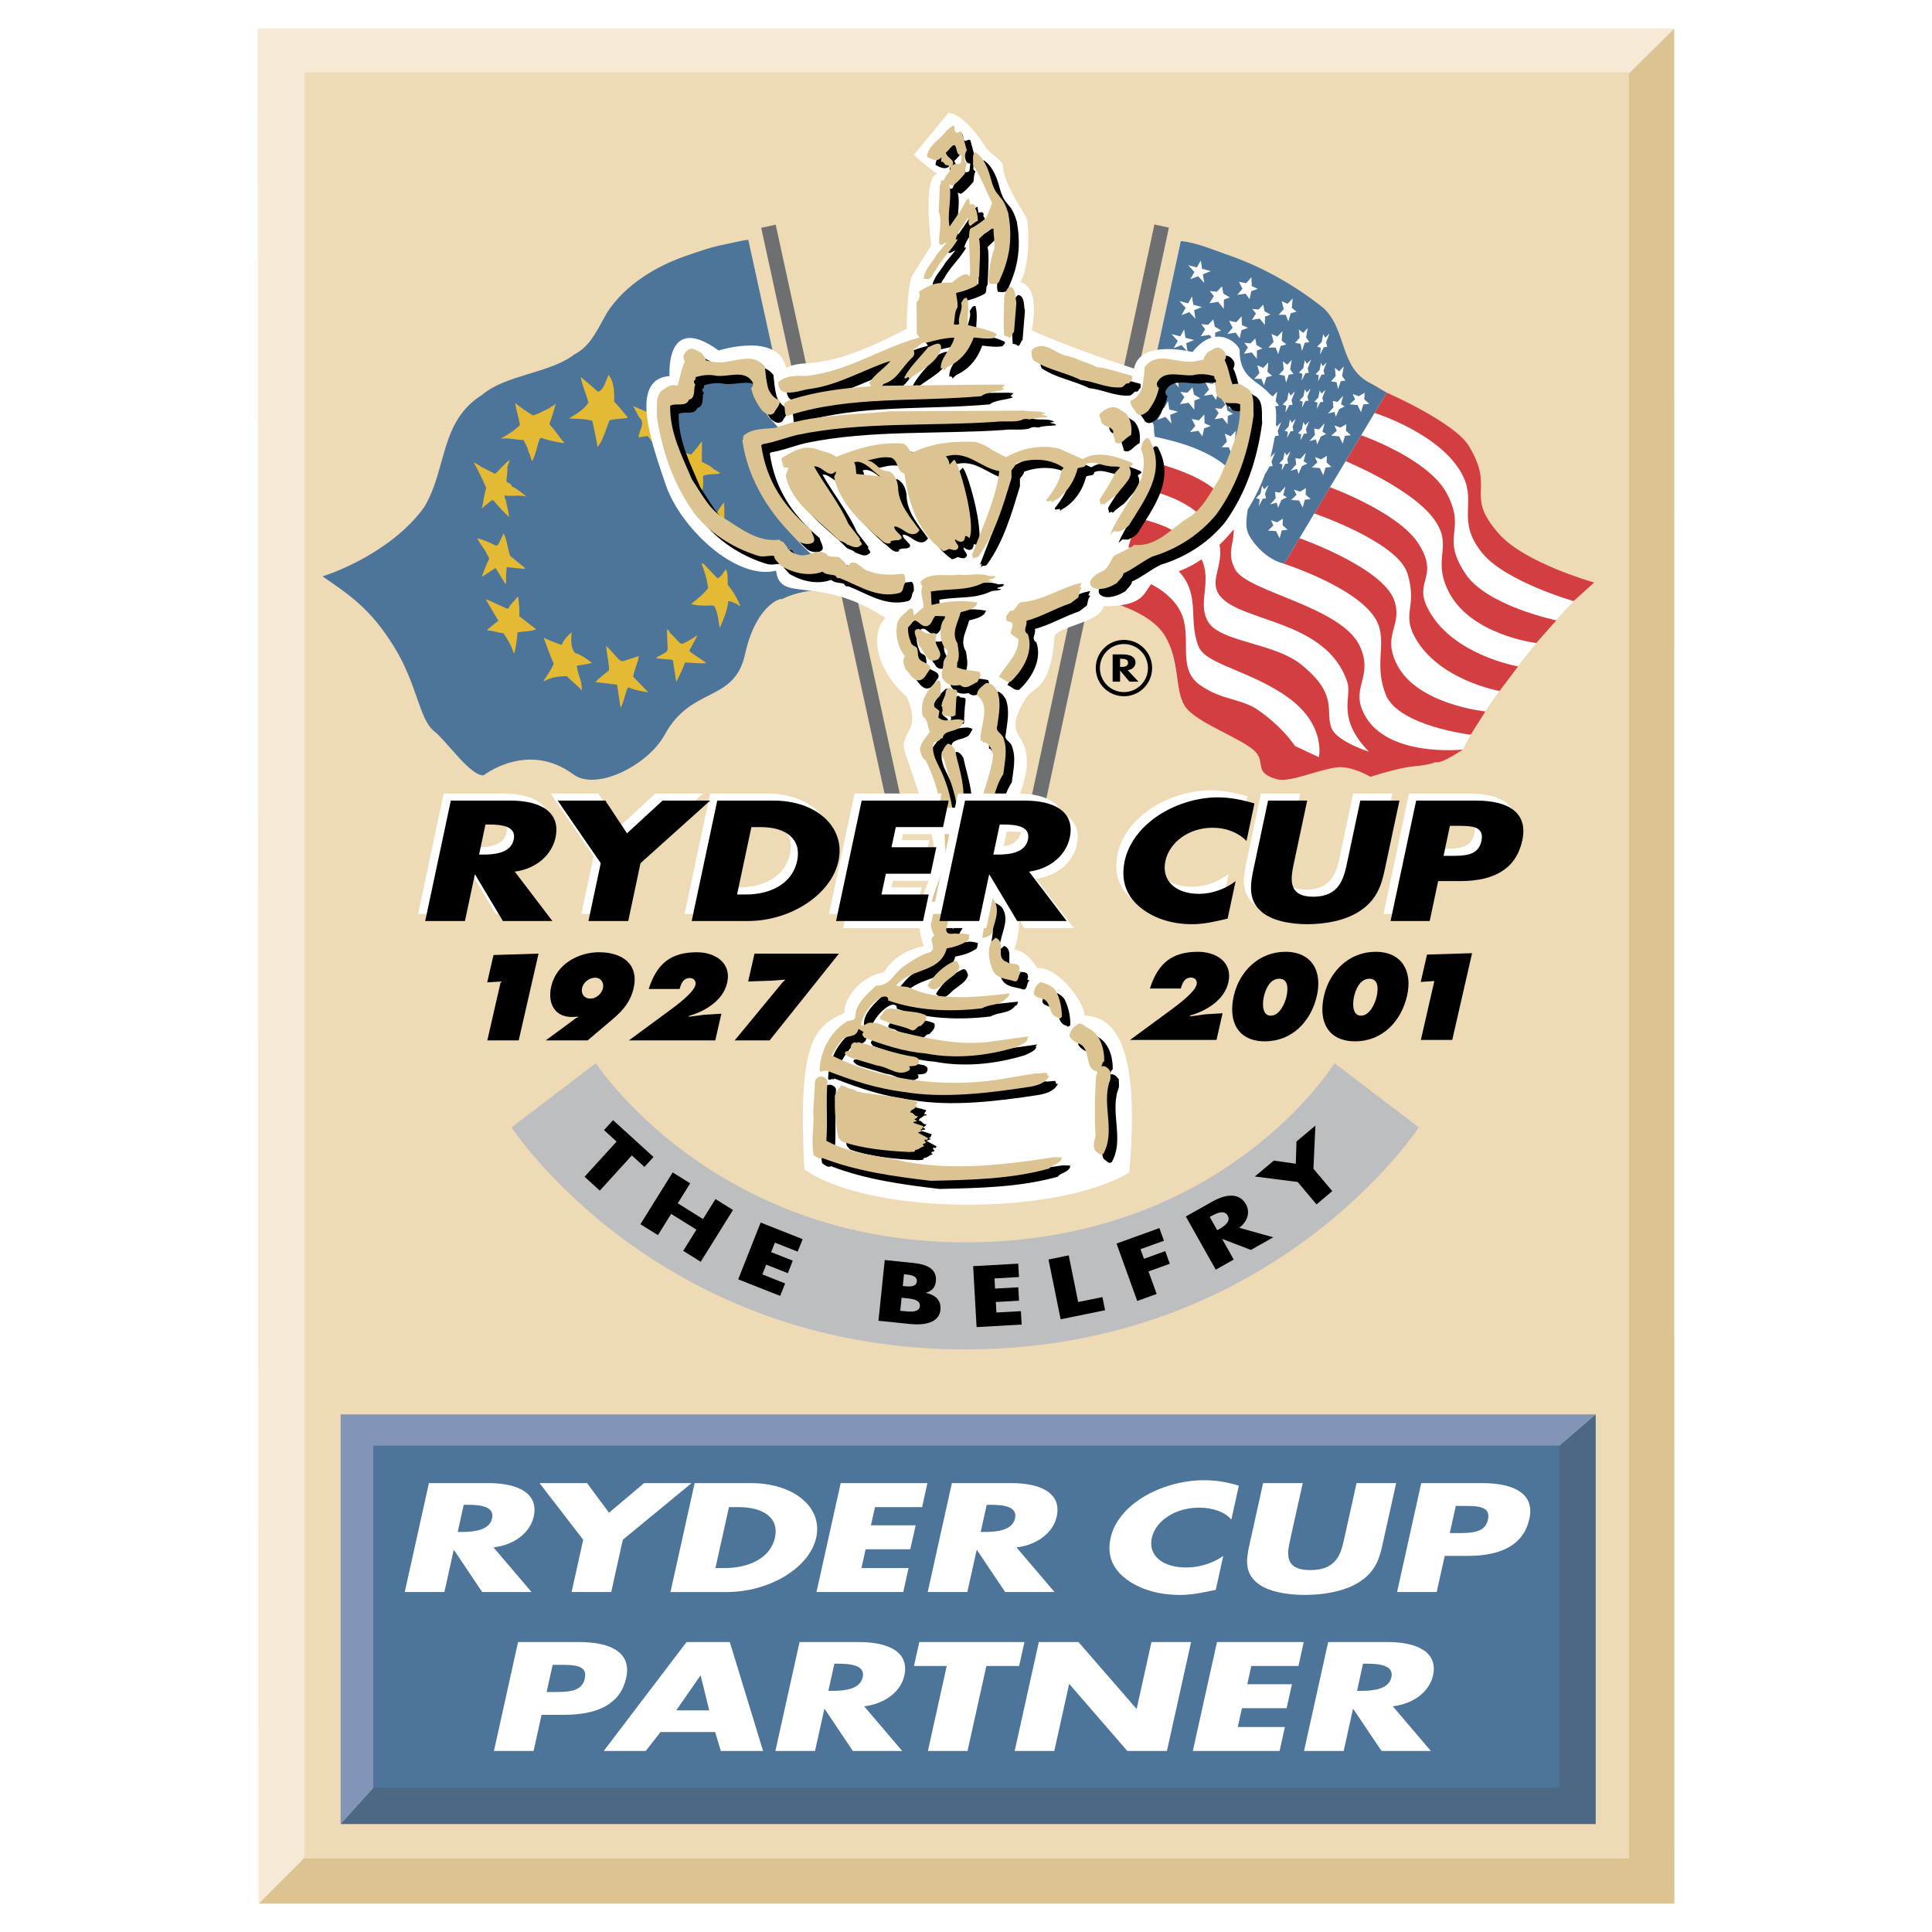 <?xml version="1.0" encoding="utf-8"?>
<!-- Generator: Adobe Illustrator 13.0.0, SVG Export Plug-In . SVG Version: 6.00 Build 14948)  -->
<!DOCTYPE svg PUBLIC "-//W3C//DTD SVG 1.0//EN" "http://www.w3.org/TR/2001/REC-SVG-20010904/DTD/svg10.dtd">
<svg version="1.0" id="Layer_1" xmlns="http://www.w3.org/2000/svg" xmlns:xlink="http://www.w3.org/1999/xlink" x="0px" y="0px"
	 width="192.756px" height="192.756px" viewBox="0 0 192.756 192.756" enable-background="new 0 0 192.756 192.756"
	 xml:space="preserve">
<g>
	<polygon fill-rule="evenodd" clip-rule="evenodd" fill="#FFFFFF" points="0,0 192.756,0 192.756,192.756 0,192.756 0,0 	"/>
	<polygon fill-rule="evenodd" clip-rule="evenodd" fill="#DBC492" points="167.055,189.922 167.035,2.851 162.53,7.238 
		30.06,185.42 25.829,189.922 167.055,189.922 	"/>
	<polygon fill-rule="evenodd" clip-rule="evenodd" fill="#F6EAD6" points="25.702,2.834 25.8,189.922 30.227,185.518 162.525,7.334 
		167.049,2.834 25.702,2.834 	"/>
	<polygon fill-rule="evenodd" clip-rule="evenodd" fill="#EEDBB6" points="162.53,185.42 162.528,7.23 30.39,7.238 30.39,185.42 
		162.53,185.42 	"/>
	<polygon fill-rule="evenodd" clip-rule="evenodd" fill="#8395B7" points="37.241,178.32 155.576,144.229 159.204,141.111 
		33.982,141.111 33.982,181.988 37.241,178.32 	"/>
	<polygon fill-rule="evenodd" clip-rule="evenodd" fill="#4D6885" points="155.576,144.229 37.241,178.346 33.982,181.988 
		159.204,181.988 159.204,141.111 155.576,144.229 	"/>
	<polygon fill-rule="evenodd" clip-rule="evenodd" fill="#4D7499" points="37.241,178.346 155.579,178.346 155.579,144.232 
		37.241,144.232 37.241,178.346 	"/>
	<path fill-rule="evenodd" clip-rule="evenodd" fill="#FFFFFF" d="M53.031,158.838h-4.924l-2.804-4.18h-0.039l-0.928,4.18h-3.954
		l2.411-10.869h5.911c3.005,0,5.059,1.023,4.544,3.346c-0.333,1.498-1.789,2.797-4.01,3.07L53.031,158.838L53.031,158.838z
		 M45.665,152.842h0.382c1.292,0,2.783-0.172,3.046-1.354c0.263-1.184-1.153-1.355-2.442-1.355h-0.385L45.665,152.842
		L45.665,152.842z"/>
	<polygon fill-rule="evenodd" clip-rule="evenodd" fill="#FFFFFF" points="53.83,147.969 58.57,147.969 60.76,150.924 
		64.26,147.969 69.001,147.969 62.139,153.621 60.983,158.838 57.029,158.838 58.185,153.621 53.83,147.969 	"/>
	<path fill-rule="evenodd" clip-rule="evenodd" fill="#FFFFFF" d="M69.304,147.969h5.61c4.236,0,7.199,2.379,6.521,5.434
		c-0.677,3.057-4.714,5.436-8.932,5.436h-5.61L69.304,147.969L69.304,147.969z M71.379,156.447h0.887
		c2.36,0,4.582-0.926,5.053-3.045c0.433-1.943-1.122-3.039-3.663-3.039h-0.927L71.379,156.447L71.379,156.447z"/>
	<polygon fill-rule="evenodd" clip-rule="evenodd" fill="#FFFFFF" points="87.298,150.363 86.894,152.178 91.354,152.178 
		90.822,154.57 86.363,154.57 85.948,156.447 90.649,156.447 90.117,158.838 81.462,158.838 83.873,147.969 92.528,147.969 
		92,150.363 87.298,150.363 	"/>
	<path fill-rule="evenodd" clip-rule="evenodd" fill="#FFFFFF" d="M105.21,158.838h-4.924l-2.807-4.18h-0.04l-0.927,4.18h-3.954
		l2.411-10.869h5.913c3.006,0,5.058,1.023,4.544,3.346c-0.332,1.498-1.79,2.797-4.01,3.07L105.21,158.838L105.21,158.838z
		 M97.844,152.842h0.383c1.291,0,2.782-0.172,3.045-1.354c0.261-1.184-1.153-1.355-2.445-1.355h-0.382L97.844,152.842
		L97.844,152.842z"/>
	<path fill-rule="evenodd" clip-rule="evenodd" fill="#FFFFFF" d="M122.849,151.617c-0.636-0.779-1.853-1.197-3.205-1.197
		c-2.422,0-4.351,1.324-4.726,3.012c-0.38,1.715,1.002,2.957,3.463,2.957c1.292,0,2.682-0.447,3.665-1.154l-0.752,3.389
		c-1.374,0.287-2.371,0.502-3.602,0.502c-2.118,0-4.007-0.574-5.354-1.6c-1.436-1.078-1.89-2.492-1.531-4.105
		c0.33-1.486,1.433-2.914,3.123-3.979c1.735-1.098,4.042-1.76,6.179-1.76c1.272,0,2.396,0.201,3.492,0.547L122.849,151.617
		L122.849,151.617z"/>
	<path fill-rule="evenodd" clip-rule="evenodd" fill="#FFFFFF" d="M139.296,147.969l-1.358,6.111
		c-0.308,1.398-0.696,2.783-2.442,3.836c-1.47,0.893-3.536,1.209-5.312,1.209c-1.774,0-3.705-0.316-4.775-1.209
		c-1.281-1.053-1.055-2.438-0.744-3.836l1.355-6.111h3.954l-1.271,5.725c-0.311,1.41-0.513,2.955,2.028,2.955
		c2.543,0,3.027-1.545,3.341-2.955l1.271-5.725H139.296L139.296,147.969z"/>
	<path fill-rule="evenodd" clip-rule="evenodd" fill="#FFFFFF" d="M141.797,147.969h6.051c3.269,0,5.291,1.082,4.736,3.574
		c-0.569,2.568-2.754,3.691-6.206,3.691h-2.237l-0.8,3.604h-3.954L141.797,147.969L141.797,147.969z M144.646,152.957h0.664
		c1.433,0,2.847,0,3.14-1.326c0.305-1.369-1.006-1.385-2.538-1.385h-0.665L144.646,152.957L144.646,152.957z"/>
	<path fill-rule="evenodd" clip-rule="evenodd" fill="#FFFFFF" d="M51.687,163.826h6.054c3.269,0,5.289,1.082,4.736,3.574
		c-0.569,2.564-2.756,3.689-6.205,3.689h-2.24l-0.798,3.604h-3.954L51.687,163.826L51.687,163.826z M54.536,168.812h0.667
		c1.433,0,2.844,0,3.139-1.326c0.303-1.369-1.005-1.383-2.538-1.383h-0.665L54.536,168.812L54.536,168.812z"/>
	<path fill-rule="evenodd" clip-rule="evenodd" fill="#FFFFFF" d="M65.9,172.807l-1.47,1.887h-4.196l8.262-10.867h4.316
		l3.322,10.867h-4.217l-0.569-1.887H65.9L65.9,172.807z M69.91,167.186h-0.04l-2.402,3.457h3.291L69.91,167.186L69.91,167.186z"/>
	<path fill-rule="evenodd" clip-rule="evenodd" fill="#FFFFFF" d="M90.011,174.693H85.09l-2.806-4.182h-0.04l-0.928,4.182h-3.955
		l2.411-10.867h5.913c3.006,0,5.057,1.023,4.544,3.344c-0.332,1.498-1.791,2.795-4.01,3.068L90.011,174.693L90.011,174.693z
		 M82.647,168.697h0.383c1.291,0,2.782-0.172,3.042-1.355c0.263-1.18-1.15-1.355-2.442-1.355h-0.383L82.647,168.697L82.647,168.697z
		"/>
	<polygon fill-rule="evenodd" clip-rule="evenodd" fill="#FFFFFF" points="96.531,174.693 92.577,174.693 94.455,166.219 
		91.187,166.219 91.718,163.826 102.21,163.826 101.678,166.219 98.409,166.219 96.531,174.693 	"/>
	<polygon fill-rule="evenodd" clip-rule="evenodd" fill="#FFFFFF" points="103.642,163.826 107.6,163.826 113.369,170.471 
		113.409,170.471 114.881,163.826 118.836,163.826 116.425,174.693 112.471,174.693 106.703,168.035 106.663,168.035 
		105.188,174.693 101.234,174.693 103.642,163.826 	"/>
	<polygon fill-rule="evenodd" clip-rule="evenodd" fill="#FFFFFF" points="124.844,166.219 124.44,168.035 128.899,168.035 
		128.368,170.428 123.908,170.428 123.494,172.301 128.195,172.301 127.664,174.693 119.008,174.693 121.419,163.826 
		130.074,163.826 129.546,166.219 124.844,166.219 	"/>
	<path fill-rule="evenodd" clip-rule="evenodd" fill="#FFFFFF" d="M142.756,174.693h-4.925l-2.806-4.182h-0.04l-0.927,4.182h-3.955
		l2.41-10.867h5.913c3.005,0,5.06,1.023,4.545,3.344c-0.333,1.498-1.792,2.795-4.011,3.068L142.756,174.693L142.756,174.693z
		 M135.39,168.697h0.382c1.292,0,2.783-0.172,3.046-1.355c0.261-1.18-1.153-1.355-2.445-1.355h-0.383L135.39,168.697L135.39,168.697
		z"/>
	<polygon fill-rule="evenodd" clip-rule="evenodd" fill="#6D6F71" points="104.12,80.94 116.622,22.708 115.176,22.397 
		102.675,80.629 104.12,80.94 	"/>
	<polygon fill-rule="evenodd" clip-rule="evenodd" fill="#6D6F71" points="90.081,80.605 77.391,22.416 75.945,22.729 
		88.635,80.922 90.081,80.605 	"/>
	<path fill-rule="evenodd" clip-rule="evenodd" fill="#FFFFFF" d="M145.944,74.785c0,0-2.171,1.505-2.755,1.26
		c0,0-0.434,0.266-2.147,0.42c-1.563,0.138-4.313,1.044-4.313,1.044s-1.921-1.145-3.38-0.943c-2.068,0.287-4.673,1.543-5.972,1.18
		c-2.35-0.662-1.09-1.674-2.143-2.75c-1.311-1.345-6.029-2.91-7.048-4.579c-1.018-1.669-0.441-4.478-1.984-7.008
		c-1.544-2.53-6.06-3.503-6.06-3.503l7.664-35.866c0,0,11.595,3.325,14.821,7.808c1.743,2.421,1.028,4.162,3.006,5.725
		c2.697,2.128,9.987,4.212,11.486,8.127c1.073,2.812-0.202,2.731,0.962,5.591c1.836,4.513,10.973,6.83,10.973,6.83
		C156.174,60.227,148.547,69.462,145.944,74.785L145.944,74.785z"/>
	<path fill-rule="evenodd" clip-rule="evenodd" fill="#D33F41" d="M149.567,53.28c2.578,2.905,9.487,4.839,9.487,4.839l-2.06,1.855
		c0,0-6.793-1.951-9.103-4.789c-2.599-3.192-0.621-4.919-1.886-7.604c-1.994-4.233-8.864-6.386-8.864-6.386l1.212-2.021
		c0,0,6.769,2.955,8.202,5.326C149.254,48.967,146.017,49.272,149.567,53.28L149.567,53.28z"/>
	<path fill-rule="evenodd" clip-rule="evenodd" fill="#D33F41" d="M146.219,57.258c2.126,3.195,9.052,4.635,9.052,4.635
		l-1.993,2.261c0,0-6.727-0.786-8.845-5.321c-1.51-3.231,0.526-4.283-1.263-6.894c-2.168-3.167-8.915-5.929-8.915-5.929l1.549-2.583
		c0,0,6.745,2.323,8.576,5.862C146.347,53.097,143.651,53.395,146.219,57.258L146.219,57.258z"/>
	<path fill-rule="evenodd" clip-rule="evenodd" fill="#D33F41" d="M142.344,60.482c2.259,4.836,9.116,6.005,9.116,6.005
		l-1.848,2.456c0,0-6.048-1.066-8.417-5.312c-1.395-2.501,0.256-3.027-0.771-6.41c-0.956-3.152-9.301-5.993-9.301-5.993l1.57-2.618
		c0,0,6.807,2.487,8.812,5.603C143.604,57.474,141.148,57.923,142.344,60.482L142.344,60.482z"/>
	<path fill-rule="evenodd" clip-rule="evenodd" fill="#D33F41" d="M139.115,59.927c0.858,2.532-1.281,3.354,0.268,6.389
		c2.039,3.997,8.818,4.664,8.818,4.664l-1.467,2.323c0,0-7.221-0.858-8.478-4.002c-1.127-2.831-0.029-4.827-0.688-6.849
		c-1.158-3.548-9.456-6.201-9.456-6.201l1.534-2.556C129.646,53.695,137.996,56.623,139.115,59.927L139.115,59.927z"/>
	<path fill-rule="evenodd" clip-rule="evenodd" fill="#4D7499" d="M136.795,38.268c0.542,0.284,1.031,0.629,1.563,0.901
		l-10.24,17.075c-1.456-0.346-2.782-1.557-3.514-2.865c-0.677-1.32,0.264-2.817-0.22-4.153c-1.563-3.551-5.482-4.848-8.919-5.598
		l-1.789-0.376l4.133-19.207c1.525,0.165,2.981,0.781,4.427,1.297c3.514,1.19,6.722,2.96,9.712,5.312
		C134.43,32.823,133.563,36.724,136.795,38.268L136.795,38.268z"/>
	<path fill-rule="evenodd" clip-rule="evenodd" fill="#D33F41" d="M113.132,45.709c0,0,7.529,1.22,9.241,4.531
		c1.764,3.412-0.42,4.226,0.879,6.602c1.209,2.208,10.596,3.672,12.419,7.626c1.331,2.886-0.712,3.955,0.218,6.309
		c1.929,4.895,10.056,4.007,10.056,4.007s-2.171,1.505-2.755,1.26c0,0-0.434,0.266-2.147,0.42c-1.563,0.138-4.313,1.044-4.313,1.044
		s-1.921-1.145-3.38-0.943c-2.068,0.287-4.673,1.543-5.972,1.18c-2.35-0.662-1.09-1.674-2.143-2.75
		c-1.311-1.345-6.029-2.91-7.048-4.579c-1.018-1.669-0.441-4.478-1.984-7.008c-1.544-2.53-6.06-3.503-6.06-3.503l0.593-2.947
		c0,0,5.376,0.709,7.059,4.095c1.23,2.474-0.452,5.6,1.897,7.269c2.293,1.629,4.125,1.289,5.974,2.617
		c1.85,1.329,2.924,2.612,3.542,3.495l2.374,1.111c0,0,0.733-3.144-2.964-5.876c-3.698-2.731-8.274-3.338-9.021-5.135
		c-1.071-2.566,0.148-4.98-1.771-7.284c-2.216-2.668-6.566-2.785-6.566-2.785l0.661-2.981c0,0,4.104,0.252,6.514,2.431
		c3.479,3.145,0.702,5.738,2.09,8.104c1.209,2.067,6.553,2.072,9.309,4.294c3.835,3.088,2.283,4.725,3.046,6.402
		c0.59,1.297,3.69,2.28,3.69,2.28c-3.298-3.418-1.652-5.408-2.151-6.937c-2.028-6.205-10.569-5.966-12.674-8.57
		c-1.462-1.807,1.123-3.665-0.644-6.503c-2.53-4.063-8.55-4.388-8.55-4.388L113.132,45.709L113.132,45.709z"/>
	<polygon fill-rule="evenodd" clip-rule="evenodd" fill="#FFFFFF" points="124.887,28.546 125.492,28.815 124.841,29.048 
		124.669,29.851 124.271,29.295 123.436,29.421 123.962,28.804 123.607,28.116 124.328,28.254 124.854,27.659 124.887,28.546 	"/>
	<polygon fill-rule="evenodd" clip-rule="evenodd" fill="#FFFFFF" points="128.884,30.715 129.354,31.101 128.782,31.244 
		128.538,32.065 128.277,31.409 127.568,31.406 128.084,30.84 127.876,30.051 128.455,30.313 128.969,29.769 128.884,30.715 	"/>
	<polygon fill-rule="evenodd" clip-rule="evenodd" fill="#FFFFFF" points="130.311,33.678 130.64,34.133 130.176,34.201 
		129.898,35.007 129.76,34.305 129.205,34.209 129.668,33.697 129.585,32.867 130.016,33.213 130.473,32.724 130.311,33.678 	"/>
	<polygon fill-rule="evenodd" clip-rule="evenodd" fill="#FFFFFF" points="128.027,49.392 128.397,49.61 127.855,49.876 
		127.513,50.655 127.371,50.15 126.726,50.325 127.278,49.7 127.206,49.068 127.695,49.15 128.243,48.547 128.027,49.392 	"/>
	<polygon fill-rule="evenodd" clip-rule="evenodd" fill="#FFFFFF" points="130.063,46.028 130.434,46.246 129.894,46.511 
		129.548,47.291 129.407,46.785 128.764,46.96 129.316,46.336 129.245,45.704 129.733,45.786 130.281,45.183 130.063,46.028 	"/>
	<polygon fill-rule="evenodd" clip-rule="evenodd" fill="#FFFFFF" points="131.939,43.078 132.309,43.295 131.768,43.564 
		131.425,44.34 131.283,43.835 130.638,44.01 131.19,43.386 131.118,42.754 131.607,42.836 132.157,42.232 131.939,43.078 	"/>
	<polygon fill-rule="evenodd" clip-rule="evenodd" fill="#FFFFFF" points="133.787,40.33 134.156,40.548 133.616,40.816 
		133.271,41.592 133.13,41.087 132.484,41.265 133.04,40.641 132.968,40.006 133.457,40.091 134.005,39.485 133.787,40.33 	"/>
	<polygon fill-rule="evenodd" clip-rule="evenodd" fill="#FFFFFF" points="133.903,37.511 134.233,37.965 133.768,38.034 
		133.491,38.839 133.354,38.138 132.799,38.042 133.26,37.529 133.179,36.7 133.608,37.045 134.065,36.556 133.903,37.511 	"/>
	<polygon fill-rule="evenodd" clip-rule="evenodd" fill="#FFFFFF" points="132.307,34.151 132.416,34.603 132.084,34.634 
		131.695,35.376 131.777,34.704 131.425,34.574 131.865,34.125 132.017,33.335 132.222,33.691 132.654,33.263 132.307,34.151 	"/>
	<polygon fill-rule="evenodd" clip-rule="evenodd" fill="#FFFFFF" points="132.049,36.947 132.146,37.353 131.85,37.383 
		131.501,38.047 131.572,37.444 131.257,37.327 131.652,36.92 131.79,36.21 131.975,36.532 132.362,36.147 132.049,36.947 	"/>
	<polygon fill-rule="evenodd" clip-rule="evenodd" fill="#FFFFFF" points="130.44,39.572 130.539,39.979 130.242,40.009 
		129.894,40.675 129.965,40.07 129.648,39.953 130.045,39.548 130.183,38.836 130.367,39.158 130.755,38.772 130.44,39.572 	"/>
	<polygon fill-rule="evenodd" clip-rule="evenodd" fill="#FFFFFF" points="128.958,42.592 129.056,42.998 128.759,43.027 
		128.41,43.692 128.485,43.088 128.166,42.971 128.562,42.564 128.7,41.855 128.884,42.177 129.271,41.792 128.958,42.592 	"/>
	<polygon fill-rule="evenodd" clip-rule="evenodd" fill="#FFFFFF" points="130.292,42.836 130.39,43.243 130.093,43.272 
		129.745,43.939 129.819,43.333 129.5,43.216 129.896,42.812 130.034,42.103 130.218,42.424 130.605,42.039 130.292,42.836 	"/>
	<polygon fill-rule="evenodd" clip-rule="evenodd" fill="#FFFFFF" points="131.929,39.687 132.027,40.094 131.729,40.123 
		131.382,40.787 131.453,40.184 131.138,40.067 131.533,39.66 131.669,38.953 131.854,39.272 132.242,38.887 131.929,39.687 	"/>
	<polygon fill-rule="evenodd" clip-rule="evenodd" fill="#FFFFFF" points="128.424,45.845 128.521,46.251 128.225,46.28 
		127.876,46.948 127.947,46.341 127.632,46.225 128.027,45.821 128.166,45.111 128.35,45.43 128.737,45.045 128.424,45.845 	"/>
	<polygon fill-rule="evenodd" clip-rule="evenodd" fill="#FFFFFF" points="130.47,36.75 130.579,37.202 130.247,37.236 
		129.859,37.976 129.941,37.303 129.588,37.172 130.029,36.724 130.181,35.935 130.385,36.29 130.818,35.862 130.47,36.75 	"/>
	<polygon fill-rule="evenodd" clip-rule="evenodd" fill="#FFFFFF" points="128.857,39.931 128.966,40.383 128.634,40.417 
		128.245,41.157 128.328,40.484 127.975,40.354 128.416,39.905 128.567,39.115 128.772,39.472 129.205,39.044 128.857,39.931 	"/>
	<polygon fill-rule="evenodd" clip-rule="evenodd" fill="#FFFFFF" points="127.475,43.009 127.584,43.46 127.255,43.495 
		126.867,44.234 126.946,43.562 126.596,43.431 127.036,42.982 127.188,42.192 127.39,42.549 127.823,42.121 127.475,43.009 	"/>
	<polygon fill-rule="evenodd" clip-rule="evenodd" fill="#FFFFFF" points="126.864,46.049 126.973,46.501 126.643,46.536 
		126.255,47.274 126.335,46.602 125.981,46.471 126.423,46.022 126.574,45.233 126.778,45.589 127.212,45.162 126.864,46.049 	"/>
	<polygon fill-rule="evenodd" clip-rule="evenodd" fill="#FFFFFF" points="126.205,49.272 126.313,49.725 125.984,49.759 
		125.596,50.498 125.676,49.825 125.325,49.695 125.767,49.246 125.918,48.457 126.122,48.813 126.553,48.385 126.205,49.272 	"/>
	<polygon fill-rule="evenodd" clip-rule="evenodd" fill="#FFFFFF" points="128.719,36.854 129.049,37.308 128.586,37.377 
		128.31,38.183 128.169,37.481 127.613,37.386 128.076,36.873 127.993,36.043 128.424,36.389 128.881,35.9 128.719,36.854 	"/>
	<polygon fill-rule="evenodd" clip-rule="evenodd" fill="#FFFFFF" points="127.272,40.019 127.6,40.474 127.138,40.545 
		126.86,41.348 126.723,40.646 126.165,40.55 126.63,40.041 126.548,39.208 126.976,39.554 127.435,39.068 127.272,40.019 	"/>
	<polygon fill-rule="evenodd" clip-rule="evenodd" fill="#FFFFFF" points="125.623,43.272 125.952,43.726 125.487,43.796 
		125.211,44.601 125.072,43.899 124.518,43.801 124.979,43.29 124.896,42.461 125.328,42.807 125.785,42.318 125.623,43.272 	"/>
	<polygon fill-rule="evenodd" clip-rule="evenodd" fill="#FFFFFF" points="125.203,46.094 125.532,46.548 125.067,46.618 
		124.794,47.423 124.652,46.722 124.098,46.626 124.56,46.113 124.478,45.283 124.908,45.629 125.365,45.14 125.203,46.094 	"/>
	<polygon fill-rule="evenodd" clip-rule="evenodd" fill="#FFFFFF" points="127.871,33.984 128.341,34.366 127.77,34.51 
		127.525,35.331 127.266,34.678 126.556,34.674 127.068,34.106 126.86,33.319 127.443,33.582 127.956,33.035 127.871,33.984 	"/>
	<polygon fill-rule="evenodd" clip-rule="evenodd" fill="#FFFFFF" points="126.455,37.106 126.925,37.489 126.354,37.633 
		126.109,38.454 125.849,37.8 125.137,37.798 125.651,37.229 125.444,36.442 126.027,36.706 126.54,36.16 126.455,37.106 	"/>
	<polygon fill-rule="evenodd" clip-rule="evenodd" fill="#FFFFFF" points="124.998,40.447 125.469,40.832 124.896,40.976 
		124.652,41.797 124.393,41.143 123.683,41.14 124.195,40.572 123.988,39.785 124.57,40.049 125.083,39.501 124.998,40.447 	"/>
	<polygon fill-rule="evenodd" clip-rule="evenodd" fill="#FFFFFF" points="123.209,43.928 123.681,44.314 123.108,44.457 
		122.864,45.278 122.604,44.622 121.895,44.619 122.409,44.053 122.2,43.264 122.781,43.527 123.295,42.982 123.209,43.928 	"/>
	<polygon fill-rule="evenodd" clip-rule="evenodd" fill="#FFFFFF" points="123.906,32.437 124.512,32.708 123.861,32.942 
		123.686,33.745 123.287,33.187 122.454,33.314 122.981,32.698 122.628,32.009 123.348,32.147 123.874,31.552 123.906,32.437 	"/>
	<polygon fill-rule="evenodd" clip-rule="evenodd" fill="#FFFFFF" points="122.809,35.238 123.411,35.509 122.761,35.743 
		122.588,36.545 122.189,35.987 121.354,36.115 121.881,35.499 121.53,34.81 122.248,34.949 122.776,34.354 122.809,35.238 	"/>
	<polygon fill-rule="evenodd" clip-rule="evenodd" fill="#FFFFFF" points="121.554,38.605 122.157,38.874 121.506,39.11 
		121.334,39.91 120.936,39.355 120.101,39.48 120.626,38.863 120.276,38.174 120.993,38.313 121.521,37.718 121.554,38.605 	"/>
	<polygon fill-rule="evenodd" clip-rule="evenodd" fill="#FFFFFF" points="120.183,42.232 120.788,42.501 120.135,42.735 
		119.962,43.538 119.563,42.982 118.729,43.107 119.258,42.491 118.904,41.802 119.624,41.94 120.151,41.345 120.183,42.232 	"/>
	<polygon fill-rule="evenodd" clip-rule="evenodd" fill="#FFFFFF" points="122.064,29.299 122.702,29.668 122.109,29.891 
		122.094,30.811 121.527,30.111 120.669,30.252 121.107,29.548 120.704,29.035 121.402,29.107 121.918,28.568 122.064,29.299 	"/>
	<polygon fill-rule="evenodd" clip-rule="evenodd" fill="#FFFFFF" points="136.114,39.838 136.602,40.292 136.017,40.349 
		135.787,41.125 135.445,40.41 134.643,40.338 135.201,39.841 134.959,39.315 135.567,39.53 136.154,39.188 136.114,39.838 	"/>
	<polygon fill-rule="evenodd" clip-rule="evenodd" fill="#FFFFFF" points="134.286,42.971 134.773,43.423 134.188,43.481 
		133.959,44.258 133.616,43.541 132.814,43.469 133.372,42.971 133.13,42.448 133.738,42.661 134.326,42.318 134.286,42.971 	"/>
	<polygon fill-rule="evenodd" clip-rule="evenodd" fill="#FFFFFF" points="130.266,49.35 130.763,49.793 130.181,49.865 
		129.968,50.646 129.612,49.935 128.809,49.881 129.354,49.371 129.102,48.851 129.713,49.052 130.289,48.696 130.266,49.35 	"/>
	<polygon fill-rule="evenodd" clip-rule="evenodd" fill="#FFFFFF" points="127.964,52.406 128.461,52.85 127.879,52.921 
		127.669,53.703 127.311,52.991 126.508,52.937 127.052,52.427 126.803,51.906 127.411,52.108 127.991,51.752 127.964,52.406 	"/>
	<polygon fill-rule="evenodd" clip-rule="evenodd" fill="#FFFFFF" points="132.352,46.134 132.838,46.586 132.253,46.644 
		132.024,47.421 131.679,46.703 130.879,46.631 131.438,46.134 131.195,45.61 131.804,45.826 132.392,45.48 132.352,46.134 	"/>
	<polygon fill-rule="evenodd" clip-rule="evenodd" fill="#FFFFFF" points="126.168,31.058 126.744,31.39 126.208,31.589 
		126.194,32.421 125.684,31.789 124.908,31.917 125.307,31.281 124.939,30.819 125.569,30.882 126.034,30.396 126.168,31.058 	"/>
	<polygon fill-rule="evenodd" clip-rule="evenodd" fill="#FFFFFF" points="123.99,37.739 124.567,38.068 124.03,38.27 
		124.018,39.103 123.507,38.47 122.731,38.597 123.13,37.962 122.766,37.5 123.394,37.563 123.858,37.077 123.99,37.739 	"/>
	<polygon fill-rule="evenodd" clip-rule="evenodd" fill="#FFFFFF" points="122.454,40.962 123.031,41.295 122.494,41.497 
		122.481,42.326 121.971,41.696 121.195,41.821 121.592,41.188 121.228,40.724 121.857,40.787 122.322,40.301 122.454,40.962 	"/>
	<polygon fill-rule="evenodd" clip-rule="evenodd" fill="#FFFFFF" points="125.367,34.433 125.944,34.765 125.407,34.967 
		125.395,35.796 124.884,35.166 124.108,35.292 124.504,34.659 124.14,34.194 124.77,34.26 125.234,33.771 125.367,34.433 	"/>
	<polygon fill-rule="evenodd" clip-rule="evenodd" fill="#FFFFFF" points="121.2,32.597 121.841,32.963 121.245,33.187 
		121.229,34.108 120.664,33.41 119.806,33.548 120.244,32.846 119.843,32.333 120.539,32.405 121.055,31.863 121.2,32.597 	"/>
	<polygon fill-rule="evenodd" clip-rule="evenodd" fill="#FFFFFF" points="119.986,36.076 120.626,36.442 120.031,36.666 
		120.016,37.587 119.449,36.889 118.591,37.026 119.032,36.325 118.628,35.812 119.324,35.884 119.84,35.342 119.986,36.076 	"/>
	<polygon fill-rule="evenodd" clip-rule="evenodd" fill="#FFFFFF" points="119.123,39.373 119.763,39.74 119.168,39.963 
		119.151,40.882 118.586,40.184 117.727,40.325 118.168,39.623 117.765,39.108 118.461,39.179 118.977,38.64 119.123,39.373 	"/>
	<polygon fill-rule="evenodd" clip-rule="evenodd" fill="#FFFFFF" points="119.931,26.822 120.797,27.048 120.013,27.364 
		120.147,28.222 119.537,27.555 118.758,27.858 119.168,27.141 118.549,26.457 119.412,26.686 119.808,25.985 119.931,26.822 	"/>
	<polygon fill-rule="evenodd" clip-rule="evenodd" fill="#FFFFFF" points="119.054,30.404 119.92,30.633 119.136,30.946 
		119.271,31.804 118.657,31.138 117.879,31.44 118.288,30.723 117.671,30.042 118.535,30.268 118.928,29.57 119.054,30.404 	"/>
	<polygon fill-rule="evenodd" clip-rule="evenodd" fill="#FFFFFF" points="118.27,33.7 119.136,33.925 118.352,34.239 118.486,35.1 
		117.874,34.43 117.095,34.733 117.507,34.018 116.888,33.335 117.751,33.561 118.145,32.862 118.27,33.7 	"/>
	<polygon fill-rule="evenodd" clip-rule="evenodd" fill="#FFFFFF" points="117.397,37.25 118.267,37.476 117.482,37.79 
		117.615,38.65 117.004,37.981 116.226,38.287 116.635,37.568 116.016,36.885 116.883,37.114 117.275,36.413 117.397,37.25 	"/>
	<polygon fill-rule="evenodd" clip-rule="evenodd" fill="#FFFFFF" points="116.658,40.851 117.528,41.079 116.744,41.394 
		116.877,42.251 116.266,41.585 115.487,41.887 115.896,41.172 115.277,40.489 116.144,40.715 116.537,40.016 116.658,40.851 	"/>
	<path fill-rule="evenodd" clip-rule="evenodd" fill="#4D7499" d="M72.272,24.392c0.794-0.153,1.579-0.382,2.386-0.467l7.672,35.016
		c-1.223-0.179-3.218,0.22-4.401,0.889c0.5-0.284-2.408,0.033-3.599,5.448c-1.068,4.863-5.354,3.134-8.018,8.034
		c-1.637,3.008-6.803,5.658-9.115,3.946c-4.54-3.365-8.941,0.093-8.941,0.093c-1.296,0.117-3.726-3.438-4.908-4.371
		c-1.558-1.228-1.661-4.592-4.016-8.424c-2.392-3.899-4.574-5.265-7.151-7.05c3.654-1.215,7.925-3.737,10.167-6.953
		c2.277-3.835,1.52-8.502,5.746-11.154c2.413-2.054,6.766-2.142,9.2-4.034c1.704-0.854,2.395-2.696,3.298-4.221
		c1.812-2.755,4.89-4.61,7.925-5.642C69.767,25.07,70.986,24.637,72.272,24.392L72.272,24.392z"/>
	<path fill-rule="evenodd" clip-rule="evenodd" fill="#E4B933" d="M53.165,41.446c0.539-0.125,1.092-0.476,1.639-0.723
		c0.146-0.149,0.447-0.255,0.657-0.45c-0.21,0.648-0.367,1.342-0.63,1.975l0.034,0.151c0.516,0.507,0.944,1.241,1.424,1.754
		l-0.077,0.056c-0.766-0.122-1.507-0.266-2.216-0.529l-0.154,0.115c-0.279,0.744-0.362,1.536-0.755,2.206
		c-0.173-0.285-0.13-0.574-0.345-0.891c-0.074-0.419-0.306-0.784-0.513-1.223c-0.734,0.029-1.478-0.228-2.187-0.117l-0.03-0.037
		c0.67-0.38,1.331-0.792,1.863-1.329c-0.118-0.744-0.365-1.451-0.484-2.195C51.963,40.66,52.548,41.074,53.165,41.446L53.165,41.446
		z"/>
	<path fill-rule="evenodd" clip-rule="evenodd" fill="#E4B933" d="M59.644,39.078c0.29-0.034,0.508-0.356,0.636-0.611l0.43-1.071
		c0.568,0.686,0.608,1.747,0.553,2.658c0.444,0.461,0.877,0.993,1.35,1.573l-0.024,0.077c-0.59,0.083-1.214,0.072-1.783,0.236
		c-0.372,0.912-0.601,1.936-1.185,2.666c-0.13-0.893-0.349-1.741-0.526-2.621c-0.739-0.221-1.608-0.188-2.317-0.236
		c0.694-0.454,1.44-0.834,1.924-1.571c-0.191-0.869-0.635-1.706-0.76-2.564C58.467,38.055,59.115,38.581,59.644,39.078
		L59.644,39.078z"/>
	<path fill-rule="evenodd" clip-rule="evenodd" fill="#E4B933" d="M47.975,46.557l1.427,0.72c0.481-0.42,0.88-0.973,1.454-1.4
		c-0.037,0.188-0.176,0.508-0.245,0.736c0.08,0.479-0.119,0.981-0.066,1.478c0.181,0.084,0.494,0.186,0.527,0.441
		c0.491,0.207,0.986,0.632,1.451,1.018c-0.696-0.212-1.478,0.011-2.174-0.125c-0.04,0.269,0.165,0.512,0.179,0.8
		c0.117,0.449,0.226,0.94,0.265,1.366c-0.518-0.484-1.07-1.063-1.552-1.659l-0.178-0.023c-0.351,0.3-0.665,0.515-1.007,0.829
		c0.212-0.675,0.231-1.421,0.459-2.046c-0.391-0.898-0.773-1.703-1.259-2.569C47.472,46.256,47.751,46.365,47.975,46.557
		L47.975,46.557z"/>
	<path fill-rule="evenodd" clip-rule="evenodd" fill="#E4B933" d="M64.701,41.032c0.125-0.391,0.294-0.776,0.54-1.113
		c0.151,0.579,0.25,1.161,0.273,1.778c0.646,0.388,1.329,0.773,1.868,1.259c-0.519,0.21-1.103,0.17-1.685,0.186
		c0.016,0.524-0.014,1.1,0.021,1.651l-0.064,0.047l-1.031-1.334l-0.895,0.13c-0.035-0.605,0.542-1.134,0.258-1.756
		c-0.396-0.398-0.511-0.924-0.843-1.371l1.443,0.608L64.701,41.032L64.701,41.032z"/>
	<path fill-rule="evenodd" clip-rule="evenodd" fill="#E4B933" d="M49.46,54.433c0.155,0.022,0.258-0.132,0.319-0.239l0.473-0.986
		c0.351,0.709,0.382,1.499,0.648,2.254l1.47,1.201l-0.003,0.104l-1.802-0.186c-0.084,0.5-0.084,1.113-0.079,1.624l-0.064,0.048
		l-0.983-1.587c-0.426,0.279-0.931,0.614-1.358,0.893c0.146-0.523,0.438-1.195,0.705-1.772c0.026-0.175-0.106-0.356-0.202-0.483
		c-0.196-0.529-0.763-1.077-0.957-1.605C48.237,53.857,48.878,54.13,49.46,54.433L49.46,54.433z"/>
	<path fill-rule="evenodd" clip-rule="evenodd" fill="#E4B933" d="M68.953,45.355c0.391-0.431,0.752-0.877,1.082-1.339
		c-0.003,0.714-0.003,1.329-0.008,2.065c0.327,0.172,0.917,0.406,1.228,0.771c0.242,0.058,0.407,0.252,0.619,0.35
		c-0.563,0.202-1.206,0.005-1.738,0.303c0.048,0.462,0.048,0.997-0.072,1.502c-0.412-0.447-0.452-1.646-1.369-1.361
		c-0.266,0.04-0.598,0.05-0.861-0.011c0.278-0.265,0.459-0.582,0.654-0.903c-0.215-0.611-0.527-1.214-0.776-1.817
		C68.1,45.04,68.536,45.249,68.953,45.355L68.953,45.355z"/>
	<path fill-rule="evenodd" clip-rule="evenodd" fill="#E4B933" d="M50.568,60.719c0.255,0.047,0.236-0.295,0.412-0.405
		c0.188-0.279,0.502-0.494,0.651-0.802l0.085,0.114c0.059,0.611,0.141,1.201,0.093,1.855l1.683,1.302
		c-0.547,0.248-1.255,0.178-1.863,0.316c-0.038,0.723-0.149,1.398-0.3,2.047h-0.08c-0.218-0.691-0.604-1.396-1.021-1.957
		c-0.555-0.079-1.084-0.26-1.613-0.303l-0.029-0.04l1.135-0.922c-0.41-0.685-0.83-1.384-1.228-2.078l0.063-0.047L50.568,60.719
		L50.568,60.719z"/>
	<path fill-rule="evenodd" clip-rule="evenodd" fill="#E4B933" d="M71.501,51.364c0.106-0.497,0.455-0.856,0.718-1.247
		c0.09,0.704,0.021,1.332,0.077,2.02c0.487,0.332,0.893,0.744,1.395,1.023c-0.279,0.287-0.733,0.37-0.973,0.686l-0.09,0.066
		c-0.093,0.486-0.181,1.086-0.377,1.57c-0.221-0.59-0.343-1.233-0.651-1.753c-0.234,0.034-0.276,0.321-0.526,0.411l-0.354,0.242
		c0.005-0.736,0.268-1.528,0.146-2.248l-0.848-1.807C70.542,50.633,70.925,51.199,71.501,51.364L71.501,51.364z"/>
	<path fill-rule="evenodd" clip-rule="evenodd" fill="#E4B933" d="M56.035,64.352c0.199-0.504,0.59-0.936,1.004-1.284
		c-0.075,0.669-0.12,1.515,0.322,2.081c0.654,0.186,1.174,0.593,1.707,0.989c-0.463,0.125-0.997,0.204-1.505,0.268
		c0.014,0.604,0.317,1.169,0.434,1.778c0.056,0.234,0.029,0.492,0.063,0.723c-0.415-0.502-1.023-0.919-1.494-1.443
		c-0.757-0.011-1.583,0.109-2.286,0.494l-0.04-0.053c0.375-0.534,0.739-1.084,1.007-1.68c-0.375-0.851-0.688-1.725-1.004-2.602
		C54.815,63.913,55.432,64.128,56.035,64.352L56.035,64.352z"/>
	<path fill-rule="evenodd" clip-rule="evenodd" fill="#E4B933" d="M71.595,57.715c0.383-0.207,0.571-0.563,0.816-0.927
		c0.234,0.422,0.191,1.028,0.194,1.562c0.513,0.608,0.979,1.372,1.247,2.103c-0.165,0.045-0.285-0.224-0.462-0.25
		c-0.252-0.072-0.473-0.261-0.731-0.209c-0.106,0.951-0.478,1.804-0.84,2.627l-0.029-0.016c-0.103-0.699-0.176-1.458-0.51-2.121
		l-0.135-0.077c-0.696,0.024-1.507,0.053-2.206-0.141c0.568-0.463,1.257-0.973,1.708-1.589c-0.101-0.856-0.345-1.664-0.669-2.472
		l0.2,0.03L71.595,57.715L71.595,57.715z"/>
	<path fill-rule="evenodd" clip-rule="evenodd" fill="#E4B933" d="M61.945,65.949l0.213,0.019l1.576-0.518
		c-0.088,0.68-0.433,1.334-0.563,2.065l1.52,1.562c-0.691-0.101-1.395-0.249-2.038-0.501c-0.312,0.646-0.38,1.432-0.741,2.039
		l-0.346-2.302c-0.648-0.072-1.475-0.169-2.155-0.258c0.308-0.388,0.901-0.789,1.355-1.188c-0.005-0.805-0.231-1.588-0.292-2.415
		C61.012,64.88,61.403,65.54,61.945,65.949L61.945,65.949z"/>
	<path fill-rule="evenodd" clip-rule="evenodd" fill="#E4B933" d="M66.827,63.126c0.375,0.316,0.726,0.79,1.079,1.079l0.226,0.01
		c0.476-0.215,0.949-0.51,1.366-0.8l0.048,0.064l-0.781,1.454c0.502,0.459,1.159,0.781,1.707,1.225
		c-0.681,0.072-1.422-0.048-2.127-0.061c-0.233,0.67-0.552,1.305-0.874,1.94l-0.327-2.115l-0.099-0.106
		c-0.654-0.026-1.326-0.16-1.868-0.114c0.111-0.062,0.332,0.071,0.335-0.108l0.978-0.551l0.125-0.231l-0.083-2.078
		C66.596,62.922,66.833,62.925,66.827,63.126L66.827,63.126z"/>
	<path fill-rule="evenodd" clip-rule="evenodd" fill="#FFFFFF" d="M66.801,37.518c0,0-0.471-6.444,4.895-2.548
		c0,0,5.996-1.919,6.734,1.762c2.062-1.153,3.168,0.746,12.02-3.928c0,0,0.056-4.297,0.556-5.294c0.829-1.332,1.91-3.035,1.91-3.035
		s-0.914-6.817,0.583-7.128c0,0-2.642-1.924-2.246-1.993l3.361-4.079c1.682,0.061,3.705,3.391,3.705,3.391
		c0.342,0.577,1.397,1.127,1.746,1.746c-0.029,1.699,1.679,4.104,2.347,5.332c0.377,1.265,0.226,5.241-0.649,6.423
		c0,0,2.044,0,1.18,4.794c0,0,3.66,1.708,10.195,3.812c0.59-2.979,5.833-1.651,5.833-1.651c2.461-3.072,4.72-0.665,4.712-0.165
		c-0.056,3.877,3.646,2.796,3.641,6.499c0.006,6.636-4.791,14.262-10.526,15.801c-3.492,0.59-0.956,3.227-6.707,3.232
		c-0.231,1.616-4.806,2.054-4.88,3.045c-0.409,5.379-2.067,4.885-2.857,6.117c-1.807,2.831-0.812,3.482-0.353,4.362
		c1.53,2.947-1.3,7.029-1.555,8.525c-0.191,1.121-0.806,2.432,0.008,4.478c0.715,1.797,1.89,4.427,0.744,7.739
		c0,0,1.14-0.048,2.296,1.847c1.885-0.236,4.638,3.188,4.715,4.715c2.197,0.135,5.735,1.412,4.451,15.678
		c-7.519,4.398-25.927,4.234-32.403-0.318c-0.657-12.336,0.805-14.299,3.989-15.598c-0.075-1.484,1.629-3.672,3.928-4.083
		c1.398-2.256,3.987-2.594,3.987-2.594c-1.252-3.413,0.563-6.506,0.962-7.779c0.75-1.677-1.101-6.37-2.788-11.43
		c-0.787-2.357,1.767-1.927,0.117-5.698c-2.75-2.357-3.85-5.972-2.121-7.855c-6.737-4.398-10.508-1.361-10.901-4.701
		c-4.025,1.007-9.604-4.335-11.029-8.627C65.23,44.787,62.559,37.832,66.801,37.518L66.801,37.518z M113.847,55.082
		c2.198,0.266,3.824-1.704,5.223-2.596c1.592-0.848,2.387-2.621,3.327-4.058c0.933-2.344,2.129-4.643,2.033-7.359
		c-0.574-0.329-1.57,0.202-1.89-0.581c-0.62-0.112-0.508-0.925-0.582-1.377h-0.072c-0.026-0.188,0.213-0.287,0.114-0.499
		c-0.238-0.117-0.05-0.263-0.218-0.38c-0.622-0.163-1.312-0.25-2.027-0.078c-1.19,0.151-2.793-0.571-3.545,0.627
		c-0.165,0.215-0.091,0.548,0.172,0.688h-0.071c-0.159,0.837-0.728,2.043-1.411,2.506c0,0,0.176,0.352,0.223,0.519
		c-0.062,3.444,3.142,4.034-2.136,10.941c-0.407,0.59-0.42,1.979-0.952,2.644C112.789,55.714,113.82,55.215,113.847,55.082
		L113.847,55.082z M81.672,55.951c-2.825-2.395-6.413-6.644-6.896-11.334c0.165-0.05,0.021-0.311,0.114-0.431
		c0.854-0.771,1.518-0.625,3.162-0.792l0.588-0.212c-0.452,0.361-1.504-1.209-1.887-1.491c-0.508-0.688-0.919-1.398-1.092-2.233
		l-0.072,0.003c0.261-0.146,0.329-0.481,0.16-0.693c-0.773-1.186-2.362-0.434-3.555-0.566c-0.718-0.16-1.407-0.059-2.026,0.114
		c-0.165,0.12,0.027,0.264-0.212,0.382c-0.093,0.216,0.146,0.309,0.125,0.5h-0.072c-0.066,0.454,0.058,1.265-0.561,1.39
		c-0.303,0.787-1.307,0.271-1.876,0.611c-0.048,2.716,1.188,4.996,2.161,7.322c0.967,1.421,1.792,3.178,3.396,4
		c1.414,0.869,3.192,2.333,5.382,2.028c0.048,0.212,0.311,0.162,0.382,0.282c0.338,0.449,0.63,1.021,1.249,1.156
		C80.614,56.204,81.242,56.073,81.672,55.951L81.672,55.951z"/>
	<path fill-rule="evenodd" clip-rule="evenodd" d="M109.372,103.367c1.27,0.607,1.664,2.08,1.65,3.322
		c-0.236,0.119-0.162,0.357-0.307,0.525c0.404-0.146,0.694,0.188,0.912,0.471c-0.021,0.379,0.101,0.76-0.108,1.119
		c-0.721,2.32,0.638,4.953-0.582,7.109c-0.284,0.312-0.599-0.16-0.813-0.279c-0.389-0.641,0.13-1.242,0.006-1.93
		c-0.085-1.766-0.057-3.861,0.096-5.627c0.045-0.119,0.164-0.217,0.164-0.334c-1.504-0.25-0.523-2.43-2.052-2.867
		c-0.335-0.141-0.624-0.377-0.771-0.686c-0.026-0.523,0.42-0.98,0.896-1.248C108.867,102.895,109.037,103.203,109.372,103.367
		L109.372,103.367z"/>
	<path fill-rule="evenodd" clip-rule="evenodd" d="M96.366,14.068c0.117-0.071,0.33-0.215,0.452-0.05l0.492,1.807
		c-0.236,0.266-0.16,0.741-0.205,1.074l0.215,0.212c-0.186,0.29-0.135,0.742-0.205,1.029c-0.377,0.434-0.779,0.935-1.275,1.204
		c-0.075-0.072-0.191-0.072-0.287-0.119c0.319,1.262-0.239,2.864,0.035,4.196c0.613-0.887,1.225-1.703,1.693-2.66l0.239-0.146
		l0.099,0.619c0.215-0.096,0.526-0.099,0.526,0.21c-0.199,0.223,0.184-0.168,0.276,1.421c-0.239,0.026-0.722,0.483-0.722,0.483
		c-0.455-0.099,0.016-0.965-0.33-0.755c-0.351,0.696-0.989,1.321-1.172,2.11l0.213-0.002c-0.633,1.1-1.675,2.017-2.214,3.069
		c-0.329,0.337-0.324,1.005-0.97,0.866l-0.212,0.003c0.04-0.931,0.866-1.629,1.313-2.442l0.967-1.177
		c-0.215-0.045-0.593,0.48-0.739,0.056c-0.056-0.978,0.337-2.246-0.051-3.123c0.04-0.859,0.08-1.765,0.12-2.719
		c0.284-0.05-0.075-0.263,0.138-0.431c0.096,0.093,0.215-0.002,0.311-0.051c0.019-0.526,1.087-1.058,0.319-1.456
		c-0.332,0.099-0.314-0.428-0.646-0.33l0.045-0.478c-0.377,0.529-0.999,0.226-1.456-0.035c0.085-1.143,1.369-1.727,1.98-2.639
		l0.617-0.481C96.265,13.452,95.887,14.002,96.366,14.068L96.366,14.068z M96.113,15.312c-0.263-0.141-0.656,0.619-0.893,0.715
		c0.05,0.574,0.999,0.69,0.648,1.313c0.329-0.362,0.521,0.021,0.853-0.292l0.091-0.742C96.217,16.359,96.376,15.618,96.113,15.312
		L96.113,15.312z"/>
	<path fill-rule="evenodd" clip-rule="evenodd" d="M99.693,18.594c0.544,2.163,1.113,1.366,1.753,3.505
		c0.675,3.672-0.533,5.823-0.929,6.852c-0.165,0.263-0.745,0.197-0.96,0.151c-0.267-0.548,0.228-2.833,0.468-3.407
		c0.156-0.383-0.111-1.764-0.042-2.051c-0.405-0.197-1.375,0.999-1.46,0.991c0.224,0.784,0.011,3.051,0.017,3.742
		c-0.237,0.335-0.043,0.595-0.256,0.909c-0.64,0.362-1.329,0.606-2.043,0.755c0.029,0.478,0.199,0.978,0.133,1.454
		c-0.306,0.433-0.252,1.124-0.367,1.671c0.167,0.047,0.431,0.093,0.548-0.05c-0.196-0.715,0.411-1.407,0.191-2.071
		c0.233-0.337,0.239-0.531,0.574-0.512c0.268,0.856,0.037,1.812,0.069,2.718c0.957,0.229,1.936,0.412,2.822,0.832
		c0.191,0.189-0.165,0.311-0.165,0.455c-0.666,0.125-1.358,0.014-2.049-0.054c-0.464,1.292-1.291,2.347-2.596,2.932l-0.38,0.361
		c0.021-0.215-0.191-0.26-0.311-0.188c-0.056-1.097,1.127-2.012,1.355-3.088c-0.979,0.032-1.857,0.255-2.737,0.502
		c-0.644-0.162-0.757,0.508-1.376,0.657c0.146,0.26,0.196,0.587-0.112,0.851c-1.18,1.131-1.469,2.256-2.968,2.649l-0.117,0.143
		l11.857-0.122l0.5,0.045l-0.282,0.287c0.024,0.096,0.12,0.024,0.168,0.048v0.117c-0.688,0.223-1.786,0.255-2.235,0.665
		c-6.455,0.582-13.062-0.029-19.1,1.884c-0.712,0.385-0.377-0.654-0.616-0.986c0.113-0.452,0.438-0.324,0.815-0.59
		c2.45-0.76,5.092-1.116,7.784-1.283c0.237-0.146-0.072-0.167-0.074-0.333c0.539-0.912,1.419-1.348,2.125-2.214
		c-2.639,0.835-5.081,2.382-7.961,2.789c-0.904,0.104-1.783,0.539-2.714,0.311c-0.382-0.118-0.505-0.569-0.555-0.925
		c0.731-0.723,1.756-0.707,2.782-0.669c4.143-0.417,7.46-2.783,11.337-3.841l-0.266-0.379l-0.03-3.147
		c0.356-0.29,0.33-0.694,0.252-1.073c1.565-0.92,1.592-0.8,3.306-0.888c1.077-1.005,1.613-0.919,1.735-0.563
		c0.197-0.838-0.281-4.492,0.101-4.829c0.601-0.271,1.074-0.664,1.536-1.012c0.258-0.503,0.616-1.539,0.616-1.539
		c-0.92-1.826-0.857-2.046-1.921-3.827c0.066-0.475-0.109-0.975,0.22-1.241C99.002,16.526,99.448,17.69,99.693,18.594L99.693,18.594
		z"/>
	<path fill-rule="evenodd" clip-rule="evenodd" d="M102.258,31.013l-0.237,2.913c-0.236,0.167-0.162,0.5-0.473,0.598
		c-0.071-0.141-0.311-0.209-0.502-0.209c-0.13-1.215,0.002-2.645-0.009-3.814c0.066-0.358,0.184-0.834,0.561-1.077
		C102.268,29.583,102.108,30.444,102.258,31.013L102.258,31.013z"/>
	<path fill-rule="evenodd" clip-rule="evenodd" d="M94.742,35.631c-0.396,1.316-1.89,2.043-2.931,2.814l-0.213,0.218L91.5,38.449
		c-0.167-0.045-0.285,0.289-0.428,0.029c0.536-1.056,1.578-2.018,2.381-3.024C93.857,35.331,94.803,34.629,94.742,35.631
		L94.742,35.631z"/>
	<path fill-rule="evenodd" clip-rule="evenodd" d="M71.964,36.904c1.792,0.412,3.827-1.225,5.201,0.502
		c0.077,0.739,0.132,1.501,0.353,2.237c0.195,0.428,0.58,0.973,1.082,1.063c0.194,0.452-0.327,0.861-0.537,1.316
		c-0.449,0.361-0.787,0.056-1.169-0.229c-0.507-0.686-0.919-1.397-1.092-2.23H75.73c0.26-0.146,0.329-0.48,0.16-0.693
		c-0.771-1.186-2.363-0.431-3.556-0.563c-0.718-0.162-1.407-0.059-2.026,0.112c-0.164,0.122,0.027,0.263-0.209,0.385
		c-0.096,0.215,0.144,0.308,0.122,0.497l-0.071,0.003c-0.067,0.451,0.058,1.262-0.562,1.387c-0.303,0.79-1.307,0.274-1.875,0.612
		c-0.048,2.718,1.188,4.996,2.16,7.324c0.968,1.422,1.792,3.178,3.396,3.997c1.414,0.872,3.191,2.333,5.381,2.028
		c0.048,0.215,0.311,0.164,0.383,0.284c0.337,0.449,0.63,1.018,1.252,1.156c1.124,0.515,2.112-0.71,3.051,0.021
		c0.169,0.356,0.763,0.183,1.169,0.276c0.406,0.257,0.672,0.59,0.938,0.943c0.611-1.1,1.36,0.346,2.079,0.46
		c1.004,0.395,2.291,0.433,3.434,0.254c0.265,0.236,0.196,0.572,0.223,0.904c-0.308,0.361-0.087,0.837-0.611,1.03
		c-2.259,0.569-4.106-0.797-5.972-1.496c-0.144,0.072-0.335-0.069-0.383-0.237c-0.431-0.138-0.93-0.063-1.292-0.393
		c-1.403,0.513-2.979,0.12-4.177-0.608c-0.219-0.306-0.625-0.566-0.676-0.97c-0.479-0.067-0.928,0.127-1.478,0.013
		c-2.365-0.696-4.619-2.057-6.33-4.069c-2.169-2.912-3.319-6.239-3.875-9.835c0.064-0.954-0.258-2.333,0.811-2.795
		c0.33-0.29,0.712-0.436,1.236-0.297c0.303-0.79,0.367-1.672,0.741-2.414c-0.313-0.52-0.032-0.929,0.419-1.219
		c0.521-0.242,0.861,0.279,1.242,0.348c0.146,0.26,0.433,0.45,0.435,0.758L71.964,36.904L71.964,36.904z"/>
	<path fill-rule="evenodd" clip-rule="evenodd" d="M108.099,36.541c0.67,0.375,1.457,0.489,2.153,0.887
		c1.169,0.109,2.316,0.577,3.486,0.851c0.144,0.144,0.003,0.24,0.074,0.407c-0.261,0.143-0.162,0.43-0.545,0.385
		c-0.165,0.048-0.281,0.311-0.521,0.386c-1.451,0.132-2.674-0.595-4.082-0.729c-1.534-0.771-3.274-0.997-4.736-1.982
		c-0.146-0.359-0.244-0.739-0.082-1.075c1.23-0.986,2.317,0.481,3.511,0.663L108.099,36.541L108.099,36.541z"/>
	<path fill-rule="evenodd" clip-rule="evenodd" d="M113.151,42.036c0.552,0.593,0.655,1.448,0.541,2.189
		c-0.568,0.218-0.991,1.13-1.588,0.705c0.021-0.379-0.293-0.64-0.176-1.071c-0.245-0.619-1.127-0.396-1.252-1.108
		c0-0.239-0.266-0.451-0.053-0.691c0.473-0.433,1.089-0.797,1.759-0.515L113.151,42.036L113.151,42.036z"/>
	<path fill-rule="evenodd" clip-rule="evenodd" d="M103.041,41.781c0.741,0.159,1.646-0.061,2.15,0.316l-0.431,0.05
		c0.17,0.141,0.574,0.09,0.598,0.282c-0.592,0.078-1.238,0.035-1.759,0.229c-0.239-0.045-0.598-0.09-0.811,0.056
		c-0.668,0.269-1.812,0.064-2.668,0.188c-6.339,0.438-13.349-0.026-19.679,1.292c-1.191,0.274-2.283,0.736-3.519,0.938l-0.12,0.12
		c0.532,3.571,2.219,6.086,4.98,8.445c0.003,0.287,0.553,0.973,0.173,1.239c-0.285,0.242-1.016,0.189-1.414-0.122
		c-2.522-2.312-5.065-5.855-5.626-10.094c0.167-0.047,0.021-0.31,0.114-0.43c0.854-0.771,2.119-0.663,3.166-0.79
		c3.516-1.318,7.64-1.284,11.497-1.651L103.041,41.781L103.041,41.781z"/>
	<path fill-rule="evenodd" clip-rule="evenodd" d="M115.656,44.915c1.529,3.037-0.64,5.82-2.146,8.265
		c-0.258,0.337-0.566,0.457-0.946,0.651l-0.476,0.005l-0.003-0.048c-0.165,0.024-0.329,0.266-0.497,0.386
		c0.63-1.579,2.209-3.665,3.123-5.604c0.255-0.91,0.436-2.031-0.026-2.908c0.045-0.431,0.159-0.861,0.539-1.127
		C115.484,44.462,115.606,44.747,115.656,44.915L115.656,44.915z"/>
	<path fill-rule="evenodd" clip-rule="evenodd" d="M97.575,54.511c-0.167-0.141-0.239-0.237-0.43-0.21L97.1,54.609l-0.048-0.045
		c0.05,0.212-0.141,0.24-0.308,0.311c-0.212-0.021-0.428-0.114-0.599-0.257c-0.113,0.334,0.652,0.664,0.155,1.026
		c-0.167,0.119-0.526,0.002-0.741-0.067c-0.165,0.075-0.38,0.194-0.593,0.221c-2.567-1.884-3.474-4.784-3.883-7.736
		c-0.762-0.162-0.584-1.355-1.348-1.586c-0.884-0.136-1.549,0.108-2.357,0.282c0.882,0.087,1.177,1.158,2.153,1.054
		c0.6,0.327,0.842,0.922,0.919,1.59c0.017,1.668,1.172,2.968,2.137,4.295c-0.093,0.169-0.261,0.36-0.569,0.411
		c-0.763,0.053-1.199-0.728-1.938-0.771c-0.115,0.551,1.393,1.109,0.369,1.379c-0.287-0.021-0.571,0.029-0.787,0.125
		c0.072,0.024,0.051,0.096,0.051,0.144c-0.593,0.269-1.004-0.468-1.51-0.773c-1.801-1.605-3.675-3.447-4.127-5.828
		c0.045-0.191,0.284-0.382,0.138-0.526c-0.707,0.747-1.339-0.605-2.15-0.505c1.066,1.898,2.559,3.721,3.437,5.737l1.155,1.494
		c-0.212,0.167,0.437,0.497,0.054,0.644c-0.426,0.409-0.927,0.031-1.358-0.085c-0.266-0.306-0.646-0.28-0.911-0.516
		c-1.996-2.056-4.653-3.558-5.203-6.391c0.117-0.239,0.233-0.526,0.254-0.762c-0.287-0.045-0.451,0.122-0.526-0.213
		c0.021-0.26-0.218-0.473-0.125-0.736c1.018-0.63,2.158-1.355,3.495-0.891c0.646,0.259,1.388,0.325,1.938,0.771
		c2.02-0.829,4.207-1.491,6.521-1.345c0.644-0.005,0.675,0.829,1.127,0.899c1.876-0.925,4.018-1.157,6.237-1.058
		c0.622,0.186,1.221,0.444,1.723,0.842l1.342,0.68c1.565-0.872,3.42-1.291,5.283-0.856l2.37,1.053
		c1.471-0.896,3.432-0.268,4.938,0.386l0.071,0.164l-0.377,0.266c0.555,0.949-0.559,1.77-1.101,2.538
		c-0.425,0.505-0.97,0.699-1.396,1.204c0.024-0.047-0.071-0.072-0.096-0.119l-0.287,0.098c0.046-0.308-0.096-0.188-0.05-0.523
		c0.491-0.864,1.13-1.656,1.479-2.589l0.543-0.6c-0.335-0.162-0.739-0.016-1.146-0.133c-0.718-0.063-1.555-0.558-2.29-0.194
		c0.002,0.43-0.569,0.244-0.806,0.436c-0.325,1.339-1.193,2.634-2.45,3.287l-0.145,0.144l-0.002-0.212l-0.477,0.074
		c0.024-0.047-0.047-0.071-0.071-0.119c0.684-0.864,1.39-1.871,1.547-3.017l0.213-0.215c-1.366-0.988-3.274-0.997-4.794-0.436
		c-0.069,0.335-0.261,0.433-0.423,0.697l0.005,0.762c-0.834,2.724-1.621,5.52-3.316,7.848c-0.284,0.191-0.312-0.045-0.568,0.218
		c-0.026-0.048,0.069-0.215,0.042-0.356l-0.164,0.144l0.885-2.296c0.794-2.009,1.703-4.233,1.9-6.262
		c-1.909-0.318-3.166-2.142-5.329-1.456c0.218,0.188,0.337,0.473,0.364,0.808l0.449-0.48C96.387,46.56,98.276,52.927,97.575,54.511
		L97.575,54.511z M88.75,48.345c-0.287,0.074-1.73-1.863-2.698-1.39c0.216,0.117,0.191,1.092,0.239,1.141L88.75,48.345L88.75,48.345
		z"/>
	<path fill-rule="evenodd" clip-rule="evenodd" d="M99.539,58.284c0.239,0.069,0.428-0.101,0.646,0.064
		c-0.188,0.266-0.428,0.173-0.688,0.316c0.071,0.167,0.261,0.045,0.38,0.093c-0.093,0.191-0.616,0.149-0.951,0.223
		c-1.708,0.824-3.236,0.505-5.211,0.856l0.083,1.333c1.379-0.345,3.165-0.528,4.6-0.231l-0.119,0.144L98.3,61.13
		c-0.354,0.505-0.996,0.583-1.612,0.776c-0.231,0.98-0.983,2.06-0.309,3.101c0.077,0.619,0.226,1.167,0.04,1.789
		c-0.141,0.143-0.019,0.406-0.114,0.574c0.672,0.35,1.624,0.318,2.27,0.48c0.242,0.401-0.019,0.572-0.207,1.002
		c-0.568,0.221-1.111,0.845-1.736,0.3c-0.571,0.125-1.169,0.058-1.555-0.415c-0.553-0.497-0.082-1.19-0.111-1.785
		c0.045-0.55,0.85-0.986,0.157-1.48c-0.46-0.593-0.59-1.831-0.239-2.644c0.117-0.168,0.26-0.311,0.258-0.526l-0.978-0.04
		c-0.305,0.337-0.372,0.888-0.803,1.01c-0.688,0.172-0.959-0.827-1.503-0.466c0.002,0.311-0.306,0.386-0.426,0.648
		c0.005,0.524,0.106,1,0.301,1.451c0.098,0.452,0.645,0.279,0.65,0.782c0.099,0.38-0.019,0.667,0.271,0.975
		c0.311,0.282,1.145,0.346,0.959,0.967c-0.354,0.361-0.467,0.981-1.063,1.058c-0.616,0.053-0.983-0.752-1.345-1.108
		c-0.17-0.355-0.388-0.924-0.058-1.286c-0.723-0.875-1.021-2.185-0.768-3.354c0.234-0.599,0.73-0.912,1.204-1.369
		c0.5-0.221,0.337,0.377,0.436,0.593v0.045c0.308-0.191,0.662-0.601,0.97-0.795c0.04-0.739-0.441-1.424-0.09-2.145
		c-0.191-0.093-0.194-0.285-0.194-0.449c1.039-1.012,2.666-0.454,3.736-0.678C97.585,58.3,98.463,57.912,99.539,58.284
		L99.539,58.284z"/>
	<path fill-rule="evenodd" clip-rule="evenodd" d="M108.582,59.396l0.216,0.047c-0.261,0.215-0.256,0.694-0.372,0.981L107.668,61
		c-1.498,0.491-2.873,1.337-4.419,1.756c0.148,0.5-0.444,0.957,0.154,1.334c0.587,1.709-0.444,3.553-1.723,4.733
		c-0.523,0.101-0.693-0.327-1.172-0.465c0.633-1.198,2.03-2.235,1.945-3.808c-0.263-0.165-0.646-0.327-0.768-0.59
		c0.045-0.427,0.539-1.1-0.271-1.14c-0.239-0.117-0.218-0.379-0.125-0.619c0.189-0.17,0.258-0.574,0.593-0.436
		c0.309-0.191,0.423-0.646,0.803-0.864c2.001-0.135,3.611-1.201,5.442-1.788c0.213-0.048,0.428-0.099,0.644-0.149L108.582,59.396
		L108.582,59.396z"/>
	<path fill-rule="evenodd" clip-rule="evenodd" d="M93.45,64.009c0.358,0.069,0.832-0.268,0.814,0.327
		c-0.42,0.864,0.943,1.603,0.141,2.275c-0.596,0.268-0.978,0.058-1.172-0.394c-0.29-0.285-0.364-0.726-0.723-1.007
		c-0.005-0.428-0.438-0.949-0.396-1.452C92.587,63.207,92.927,64.038,93.45,64.009L93.45,64.009z"/>
	<path fill-rule="evenodd" clip-rule="evenodd" d="M94.726,69.337l-0.064,0.859c-0.26,0.289-0.781,0.675-0.563,1.174l0.481,0.377
		l-0.114,0.644c0.722,0.709,1.833-0.136,2.578,0.358c-0.189,0.242-0.303,0.717-0.683,0.795c-0.523,0.289-1.406,0.226-1.448,0.917
		c-0.069,0.023-0.141,0.05-0.213,0.026c-0.068,0.358-0.595,0.196-0.733,0.579c-0.16,1.05,0.396,1.807,0.76,2.639
		c1.385,2.918,1.557,6.397,1.446,9.735c-0.319,1.791-1.807,3.402-1.101,5.278c0.821-1.771,1.643-3.809,1.552-5.954
		c0.234-0.385,0.13-0.877,0.654-0.954c0.574,0.329,0.343,1.164,0.396,1.783c-0.149,2.1-0.988,3.992-2.047,5.693l-0.122-0.144
		c-0.213,0.122-0.306,0.409-0.209,0.622c0.22,0.404,0.717,0.09,1.124,0.229c0.38-0.099,0.787-0.005,1.145,0.087
		c-0.024,0.237-0.045,0.333-0.114,0.548c-0.617,0.436-1.377,0.68-2.139,0.805c-0.623,2.318-3.176,2.005-4.643,3.306l-0.425,0.385
		c0.335,0.141,0.882,0.064,1.289,0.205c2.99,1.428,6.729,0.965,10.04,0.604c-0.047,0.143-0.068,0.406-0.306,0.43
		c-0.541,0.793-1.663,0.588-2.423,1.047c-3.168,0.387-6.458,0.248-9.373-0.775c0.042-0.547-0.553-0.426-0.813-0.256
		c-0.925,0.557-1.704,1.611-1.908,2.711c0.191,0.07,0.523-0.076,0.739-0.219c1.355-0.182,2.32,0.932,3.654,1.014
		c2.748,0.643,5.756,1.311,8.875,0.807l3.477-0.484l-0.215,0.242l0.119-0.002c-0.021,0.334-0.733,0.65-1.183,0.844
		c-2.926,0.883-6.021,1.195-9.006,0.627c-2.171-0.172-4.154-0.848-6.115-1.568c-0.242-0.309-0.266-0.303-0.083-0.576l-0.51-0.305
		c-0.252,1.025-1.175,0.467-1.717,1.188c-0.377,0.434-0.683,0.959-0.964,1.461c4.953,2.414,10.85,3.27,16.66,2.406l3.901-0.652
		l0.003,0.045l0.855-0.076c0.096,0.045,0.099,0.141,0.123,0.213l-0.024,0.023c0.024,0.096,0.143,0.049,0.215,0.045
		c-0.375,0.789-1.278,1.014-2.064,1.141c-3.976,0.605-8.547,1.168-12.486,0.488c-2.721-0.334-5.253-1.168-7.744-2.146l-0.165,0.119
		c0.024-0.047-0.023-0.072-0.047-0.096c-0.191,0.098-0.191,0.123-0.428,0.051c0.029-1.857,0.988-3.893,2.745-4.957
		c0.285-0.146,0.739-0.031,0.83-0.436c-0.082-1.24,1.148-2.25,2.07-3.141c1.408,0.059,1.706-1.209,2.724-1.908
		c0.877-0.579,1.73-1.183,2.729-1.454c0.616-0.48-0.343-1.164,0.343-1.624c-1.576-3.229,1.499-5.9,1.066-9.067
		c-0.051-3.003-0.67-5.857-1.908-8.398c-0.383-0.234-0.532-0.734-0.583-1.188c0.112-0.667,0.609-1.148,0.986-1.677
		c-0.266-0.568-0.155-1.167-0.705-1.541c-0.372-1.427,0.452-2.674,1.422-3.543C94.838,68.575,94.627,69.149,94.726,69.337
		L94.726,69.337z"/>
	<path fill-rule="evenodd" clip-rule="evenodd" d="M100.354,69.765c0.415,1.188,0.139,2.312-0.016,3.53
		c-0.21,0.502,0.528,0.709,0.63,1.185c0.438,1.117,0.117,2.384-0.019,3.578c-0.611,0.888-0.815,1.938-1.188,2.918
		c-0.405,0.266-0.399,0.742-0.708,1.079l-0.096-0.095l-0.212,0.193l-0.122-0.191l-0.045,0.051c0.125-1.98,1.155-3.848,1.352-5.852
		c-0.098-0.502-0.343-1.167-0.868-1.305c-0.261,0.193-0.096-0.237-0.383-0.141c-0.106-1.451,1.116-3.417-0.372-4.547
		c0.042-0.622,0.516-0.84,0.92-1.202C99.775,68.912,100.112,69.363,100.354,69.765L100.354,69.765z"/>
	<path fill-rule="evenodd" clip-rule="evenodd" d="M96.329,69.967c-0.114,0.766-0.106,1.48-0.149,2.195
		c-0.308,0.266-0.856,0.08-1.239,0.01c-0.289-0.236,0.091-0.454-0.101-0.69c0.141-0.096-0.075-0.141-0.051-0.237
		c0.019-0.55,0.444-0.981,0.417-1.482c0.093-0.168,0.234-0.359,0.473-0.337C95.802,69.781,96.443,69.372,96.329,69.967
		L96.329,69.967z"/>
	<path fill-rule="evenodd" clip-rule="evenodd" d="M96.116,75.596c0.348,1.666,0.957,3.234,0.853,5.095
		c-0.261,0.071-0.162,0.407-0.375,0.574L96.472,81.1c-0.096,0.048,0.003,0.189-0.141,0.239c-0.229-1.666-0.909-3.139-1.281-4.733
		c-0.24-0.285-0.266-0.641-0.127-0.904c0.096-0.263,0.282-0.529,0.497-0.696C95.751,75.051,95.946,75.335,96.116,75.596
		L96.116,75.596z"/>
	<path fill-rule="evenodd" clip-rule="evenodd" d="M99.95,90.513c0.774,1.113,0.094,2.264-0.135,3.433
		c-0.261,0.29-0.593,0.364-0.949,0.462c0.04-0.858,0.505-1.935-0.191-2.596c-0.308,0.098-0.335-0.261-0.598-0.306
		c-0.002-0.476,0.061-1.167,0.582-1.506C99.183,89.95,99.616,90.207,99.95,90.513L99.95,90.513z"/>
	<path fill-rule="evenodd" clip-rule="evenodd" d="M101.325,96.79c0.361,0.353,1.262-0.058,1.246,0.681l-0.069,0.262l0.216,0.094
		c-0.356,0.217-0.134,1.17-0.854,0.818c-0.715-0.184-1.55-0.203-1.938-0.984c-0.366-0.831-0.665-2.093-0.122-2.954l0.377-0.337
		C101.309,94.836,100.057,96.42,101.325,96.79L101.325,96.79z"/>
	<path fill-rule="evenodd" clip-rule="evenodd" d="M96.578,97.26c-0.09,0.619-0.802,1.008-1.251,1.369
		c-0.497,0.314-0.872,1.057-1.518,0.848c-0.191-0.021-0.313-0.285-0.433-0.307c0.612-1.055,1.626-2.017,2.722-2.478
		C96.43,96.665,96.48,97.045,96.578,97.26L96.578,97.26z"/>
	<path fill-rule="evenodd" clip-rule="evenodd" d="M106.241,99.75c0.364,0.758,0.563,1.664,0.547,2.521
		c-0.164,0.145-0.212,0.24-0.403,0.051c-1.028-0.18-0.542-1.807-1.759-1.916c-0.236-0.092-0.5-0.162-0.622-0.422
		c-0.006-0.527,0.276-0.98,0.68-1.199C105.258,98.971,105.903,99.18,106.241,99.75L106.241,99.75z"/>
	<path fill-rule="evenodd" clip-rule="evenodd" d="M90.787,101.637c0.838,0.111,1.778,0.139,2.437,0.469
		c0.146,0.475-0.207,0.762-0.515,1.076c-0.335-0.07-0.473,0.48-0.856,0.436c-0.812-0.398-1.469-0.453-2.354-0.756
		c-0.215-0.281-1.084-0.191-0.827-0.6C89.214,101.592,89.103,101.15,90.787,101.637L90.787,101.637z"/>
	<path fill-rule="evenodd" clip-rule="evenodd" d="M92.14,106.262c0.263,0.092,0.478,0.234,0.386,0.521
		c-0.09,0.477-0.712,0.363-1.021,0.438c0.167,0.045,0.143,0.236,0.098,0.332c-1.089,0.797-2.088-0.316-3.234-0.426l-2.484-0.74
		c-0.359-0.115-0.54-0.234-0.731-0.447c-0.053-0.355,0.355-0.193,0.544-0.289c0.042-0.383-0.008-0.834,0.54-0.84
		c0.075,0.096,0.167,0.047,0.215-0.027C88.364,105.27,90.157,105.969,92.14,106.262L92.14,106.262z"/>
	<path fill-rule="evenodd" clip-rule="evenodd" d="M83.413,108.674c-0.172,1.932,0.034,3.906-0.115,5.959
		c2.442,1.34,5.353,1.48,8.074,2.123c4.895,0.863,9.825,0.246,14.631-0.484c0.265,0.021,0.572-0.029,0.811,0.041l-0.092,0.096
		l0.047,0.023c-0.233,0.574-0.948,0.555-1.232,0.965c-3.731,1.059-7.904,1.141-11.834,1.223c-3.723-0.443-7.327-0.938-10.794-2.268
		c-0.309,0.17-0.622-0.113-0.885-0.301c-0.274-1.428,0.093-2.934-0.038-4.338l0.189-3.031
		C82.334,108.039,83.216,108.104,83.413,108.674L83.413,108.674z"/>
	<path fill-rule="evenodd" clip-rule="evenodd" d="M85.897,109.461l0.481,0.26c1.979,0.41,4.104,0.439,6.014,1.043
		c0.05,0.166-0.449,0.408,0.054,0.43c0,0.164-0.168,0.072-0.264,0.096c-0.117,0.238-0.497,0.221-0.518,0.529
		c0.332-0.074,0.409,0.449,0.741,0.33c0,0.188-0.165,0.262-0.308,0.311c0.002,0.143,0.239,0.068,0.193,0.236l-0.311,0.051
		l0.003,0.096l0.978,0.324c-0.069,0.168-0.09,0.359-0.33,0.361l0.263,0.117l-0.476,0.17l1.031,0.562
		c-0.047,0.025-0.092,0.264-0.26,0.123c-0.048-0.025-0.073,0.047-0.12,0.096l0.17,0.211c-0.072,0.145-0.264,0.027-0.332,0.219
		l0.167,0.164c-0.312-0.02-0.545,0.365-0.904,0.344c-0.021,0.287-0.355,0.17-0.545,0.219c-2.171-0.1-4.698-0.316-6.803-1.061
		l-0.338-0.379c-0.297-1.355-0.356-2.691-0.346-4.193c0.163-0.357,0.375-0.74,0.636-1.004
		C85.252,109.158,85.422,109.467,85.897,109.461L85.897,109.461z"/>
	<path fill-rule="evenodd" clip-rule="evenodd" d="M120.249,36.83c-1.783,0.447-3.849-1.159-5.189,0.596
		c-0.067,0.739-0.107,1.501-0.314,2.243c-0.188,0.431-0.563,0.98-1.063,1.082c-0.188,0.454,0.341,0.855,0.559,1.305
		c0.458,0.353,0.787,0.042,1.167-0.247c0.494-0.696,0.893-1.414,1.053-2.251h0.071c-0.263-0.141-0.337-0.473-0.172-0.69
		c0.751-1.199,2.356-0.473,3.545-0.625c0.715-0.174,1.405-0.085,2.026,0.077c0.168,0.117-0.021,0.263,0.219,0.379
		c0.099,0.213-0.141,0.312-0.114,0.5h0.071c0.075,0.451-0.037,1.265,0.585,1.376c0.316,0.784,1.312,0.252,1.887,0.58
		c0.096,2.719-1.1,5.018-2.033,7.361c-0.94,1.438-1.734,3.211-3.324,4.058c-1.4,0.893-3.026,2.862-5.223,2.597
		c-0.047,0.212-1.969,1.018-2.04,1.137c-0.33,0.455-0.608,1.388-1.226,1.537c-2.277,1.089-0.738,2.583,1.56,1.129
		c0.211-0.311,0.614-0.577,0.657-0.983c0.476-0.075,2.466-1.571,3.014-1.696c2.352-0.733,4.581-2.136,6.255-4.178
		c2.122-2.95,3.211-6.295,3.705-9.9c-0.08-0.953,0.218-2.338-0.858-2.782c-0.337-0.282-0.72-0.422-1.243-0.276
		c-0.316-0.781-0.396-1.664-0.781-2.4c0.303-0.526,0.013-0.931-0.441-1.212c-0.526-0.233-0.855,0.295-1.235,0.37
		c-0.141,0.263-0.426,0.457-0.423,0.765L120.249,36.83L120.249,36.83z"/>
	<path fill-rule="evenodd" clip-rule="evenodd" fill="#DBC492" d="M108.521,102.551c1.271,0.609,1.664,2.084,1.65,3.326
		c-0.236,0.119-0.162,0.357-0.306,0.525c0.404-0.146,0.693,0.184,0.911,0.467c-0.021,0.383,0.101,0.764-0.108,1.123
		c-0.721,2.318,0.637,4.953-0.582,7.107c-0.284,0.314-0.599-0.162-0.813-0.279c-0.388-0.639,0.133-1.24,0.006-1.928
		c-0.085-1.766-0.056-3.863,0.096-5.629c0.045-0.121,0.164-0.217,0.164-0.336c-1.504-0.246-0.523-2.426-2.052-2.863
		c-0.335-0.143-0.624-0.379-0.771-0.688c-0.026-0.523,0.423-0.98,0.896-1.246C108.02,102.08,108.187,102.389,108.521,102.551
		L108.521,102.551z"/>
	<path fill-rule="evenodd" clip-rule="evenodd" fill="#DBC492" d="M95.515,13.254c0.117-0.071,0.33-0.218,0.452-0.05l0.492,1.807
		c-0.236,0.264-0.16,0.739-0.205,1.074l0.216,0.212c-0.187,0.289-0.136,0.741-0.205,1.028c-0.377,0.431-0.778,0.936-1.275,1.202
		c-0.074-0.069-0.191-0.069-0.287-0.118c0.319,1.263-0.239,2.865,0.035,4.197c0.613-0.888,1.225-1.704,1.692-2.661l0.239-0.146
		l0.101,0.619c0.213-0.098,0.523-0.101,0.523,0.21c-0.199,0.221,0.186-0.167,0.276,1.421c-0.239,0.027-0.723,0.484-0.723,0.484
		c-0.455-0.098,0.016-0.967-0.33-0.754c-0.35,0.693-0.988,1.321-1.171,2.107h0.214c-0.635,1.101-1.676,2.017-2.213,3.07
		c-0.333,0.337-0.327,1.004-0.971,0.866l-0.215,0.002c0.04-0.929,0.867-1.628,1.313-2.442l0.968-1.177
		c-0.216-0.045-0.593,0.481-0.739,0.053c-0.056-0.976,0.337-2.243-0.05-3.123c0.04-0.859,0.08-1.765,0.12-2.719
		c0.285-0.05-0.075-0.261,0.139-0.431c0.096,0.095,0.215,0,0.31-0.048c0.019-0.526,1.087-1.061,0.319-1.459
		c-0.332,0.099-0.314-0.425-0.646-0.327l0.043-0.478c-0.375,0.529-0.997,0.224-1.454-0.035c0.085-1.145,1.369-1.728,1.98-2.639
		l0.617-0.48C95.414,12.636,95.037,13.188,95.515,13.254L95.515,13.254z M95.263,14.499c-0.263-0.14-0.656,0.619-0.893,0.715
		c0.053,0.571,0.999,0.688,0.648,1.313c0.33-0.362,0.521,0.021,0.853-0.292l0.09-0.741C95.367,15.545,95.526,14.804,95.263,14.499
		L95.263,14.499z"/>
	<path fill-rule="evenodd" clip-rule="evenodd" fill="#DBC492" d="M98.843,17.78c0.545,2.164,1.113,1.367,1.754,3.505
		c0.675,3.67-0.534,5.82-0.93,6.849c-0.165,0.263-0.745,0.199-0.96,0.151c-0.266-0.545,0.229-2.83,0.468-3.407
		c0.156-0.382-0.111-1.762-0.042-2.049c-0.405-0.196-1.374,1-1.459,0.992c0.223,0.784,0.011,3.051,0.016,3.742
		c-0.236,0.335-0.042,0.595-0.255,0.906c-0.641,0.364-1.329,0.609-2.043,0.757c0.029,0.478,0.199,0.975,0.133,1.454
		c-0.306,0.434-0.252,1.122-0.367,1.672c0.167,0.045,0.431,0.09,0.547-0.053c-0.197-0.713,0.412-1.403,0.191-2.071
		c0.233-0.334,0.239-0.531,0.574-0.51c0.268,0.856,0.04,1.812,0.069,2.716c0.957,0.231,1.935,0.412,2.823,0.834
		c0.191,0.189-0.165,0.312-0.165,0.455c-0.665,0.125-1.357,0.013-2.049-0.053c-0.465,1.291-1.292,2.347-2.596,2.931l-0.38,0.358
		c0.024-0.212-0.191-0.26-0.311-0.186c-0.056-1.098,1.126-2.011,1.355-3.088c-0.976,0.032-1.857,0.255-2.737,0.502
		c-0.644-0.162-0.757,0.504-1.376,0.654c0.146,0.26,0.196,0.59-0.112,0.853c-1.183,1.132-1.47,2.254-2.969,2.649l-0.117,0.144
		l11.858-0.123l0.499,0.045l-0.281,0.287c0.023,0.096,0.119,0.024,0.167,0.048v0.117c-0.688,0.221-1.785,0.255-2.235,0.665
		c-6.455,0.58-13.062-0.029-19.1,1.882c-0.712,0.388-0.377-0.652-0.616-0.984c0.114-0.454,0.438-0.324,0.816-0.59
		c2.45-0.76,5.091-1.119,7.784-1.284c0.237-0.146-0.072-0.167-0.074-0.334c0.539-0.909,1.419-1.348,2.126-2.211
		c-2.639,0.834-5.081,2.381-7.962,2.787c-0.904,0.104-1.783,0.54-2.713,0.309c-0.383-0.115-0.505-0.566-0.556-0.925
		c0.731-0.72,1.757-0.707,2.782-0.667c4.144-0.417,7.46-2.783,11.337-3.84L91.47,33.29l-0.026-3.146
		c0.354-0.29,0.327-0.694,0.253-1.074c1.565-0.919,1.589-0.8,3.303-0.888c1.076-1.004,1.613-0.92,1.735-0.563
		c0.197-0.837-0.282-4.491,0.101-4.829c0.6-0.273,1.074-0.665,1.536-1.015c0.258-0.502,0.616-1.537,0.616-1.537
		c-0.919-1.825-0.857-2.048-1.92-3.827c0.066-0.479-0.109-0.975,0.22-1.241C98.151,15.71,98.599,16.875,98.843,17.78L98.843,17.78z"
		/>
	<path fill-rule="evenodd" clip-rule="evenodd" fill="#DBC492" d="M101.406,30.2l-0.236,2.91c-0.236,0.169-0.161,0.501-0.473,0.6
		c-0.071-0.144-0.311-0.212-0.502-0.21c-0.13-1.214,0-2.647-0.008-3.813c0.069-0.359,0.184-0.837,0.561-1.08
		C101.418,28.77,101.259,29.628,101.406,30.2L101.406,30.2z"/>
	<path fill-rule="evenodd" clip-rule="evenodd" fill="#DBC492" d="M93.892,34.818c-0.393,1.315-1.889,2.044-2.931,2.814
		l-0.213,0.217l-0.098-0.215c-0.167-0.045-0.285,0.29-0.428,0.03c0.539-1.055,1.578-2.017,2.381-3.024
		C93.006,34.516,93.953,33.816,93.892,34.818L93.892,34.818z"/>
	<path fill-rule="evenodd" clip-rule="evenodd" fill="#DBC492" d="M71.113,36.091c1.792,0.412,3.827-1.226,5.201,0.502
		c0.077,0.739,0.133,1.499,0.354,2.238c0.194,0.425,0.579,0.973,1.082,1.063c0.194,0.452-0.327,0.861-0.536,1.315
		c-0.45,0.362-0.788,0.054-1.17-0.228c-0.508-0.686-0.919-1.398-1.092-2.233l-0.072,0.003c0.261-0.146,0.33-0.481,0.16-0.694
		c-0.773-1.185-2.362-0.433-3.556-0.563c-0.715-0.162-1.406-0.061-2.026,0.112c-0.164,0.122,0.027,0.263-0.209,0.382
		c-0.095,0.215,0.144,0.309,0.122,0.5h-0.071c-0.066,0.455,0.058,1.265-0.561,1.39c-0.303,0.79-1.307,0.271-1.876,0.611
		c-0.048,2.719,1.188,4.996,2.161,7.321c0.967,1.425,1.792,3.179,3.396,4c1.415,0.87,3.192,2.334,5.382,2.028
		c0.051,0.213,0.311,0.165,0.383,0.282c0.337,0.452,0.63,1.021,1.252,1.159c1.124,0.513,2.112-0.71,3.051,0.021
		c0.169,0.356,0.762,0.184,1.169,0.274c0.409,0.261,0.672,0.59,0.938,0.946c0.612-1.103,1.36,0.345,2.078,0.459
		c1.004,0.396,2.291,0.431,3.434,0.255c0.266,0.237,0.197,0.571,0.223,0.903c-0.306,0.361-0.087,0.834-0.611,1.031
		c-2.259,0.569-4.106-0.8-5.972-1.499c-0.144,0.075-0.335-0.066-0.383-0.233c-0.431-0.139-0.933-0.064-1.292-0.394
		c-1.402,0.513-2.979,0.119-4.177-0.608c-0.216-0.309-0.625-0.566-0.675-0.971c-0.478-0.066-0.928,0.128-1.478,0.014
		c-2.365-0.696-4.618-2.057-6.328-4.068c-2.171-2.916-3.321-6.243-3.877-9.836c0.064-0.954-0.258-2.333,0.811-2.795
		c0.33-0.29,0.713-0.436,1.236-0.298c0.303-0.789,0.367-1.671,0.741-2.413c-0.313-0.521-0.032-0.93,0.419-1.22
		c0.521-0.242,0.861,0.279,1.242,0.345c0.146,0.264,0.433,0.449,0.436,0.76L71.113,36.091L71.113,36.091z"/>
	<path fill-rule="evenodd" clip-rule="evenodd" fill="#DBC492" d="M107.248,35.727c0.67,0.375,1.457,0.486,2.153,0.888
		c1.169,0.109,2.317,0.574,3.486,0.851c0.146,0.143,0.003,0.239,0.074,0.404c-0.261,0.146-0.162,0.43-0.545,0.388
		c-0.165,0.047-0.281,0.311-0.521,0.385c-1.451,0.133-2.673-0.597-4.082-0.728c-1.533-0.774-3.273-0.997-4.736-1.986
		c-0.146-0.355-0.243-0.736-0.082-1.071c1.23-0.989,2.317,0.481,3.511,0.662L107.248,35.727L107.248,35.727z"/>
	<path fill-rule="evenodd" clip-rule="evenodd" fill="#DBC492" d="M112.301,41.223c0.553,0.59,0.656,1.448,0.545,2.19
		c-0.572,0.218-0.994,1.126-1.593,0.704c0.021-0.383-0.292-0.641-0.175-1.071c-0.245-0.619-1.124-0.396-1.252-1.111
		c0-0.237-0.266-0.449-0.053-0.691c0.473-0.433,1.089-0.794,1.759-0.515L112.301,41.223L112.301,41.223z"/>
	<path fill-rule="evenodd" clip-rule="evenodd" fill="#DBC492" d="M102.191,40.968c0.741,0.16,1.645-0.061,2.149,0.316l-0.43,0.05
		c0.169,0.141,0.573,0.09,0.598,0.282c-0.593,0.075-1.239,0.035-1.76,0.229c-0.239-0.045-0.598-0.09-0.811,0.056
		c-0.664,0.266-1.812,0.064-2.668,0.189c-6.338,0.436-13.349-0.026-19.679,1.291c-1.188,0.274-2.283,0.737-3.519,0.939l-0.12,0.119
		c0.532,3.572,2.219,6.086,4.98,8.446c0.003,0.284,0.553,0.973,0.173,1.239c-0.285,0.239-1.016,0.188-1.414-0.123
		c-2.522-2.312-5.065-5.854-5.626-10.093c0.167-0.05,0.021-0.312,0.114-0.431c0.854-0.771,2.116-0.661,3.166-0.789
		c3.516-1.318,7.64-1.284,11.5-1.65L102.191,40.968L102.191,40.968z"/>
	<path fill-rule="evenodd" clip-rule="evenodd" fill="#DBC492" d="M114.806,44.099c1.529,3.037-0.64,5.822-2.146,8.268
		c-0.258,0.334-0.565,0.458-0.946,0.651l-0.479,0.005v-0.047c-0.165,0.023-0.329,0.265-0.497,0.385
		c0.631-1.578,2.209-3.667,3.123-5.604c0.255-0.909,0.436-2.03-0.026-2.907c0.045-0.431,0.159-0.861,0.539-1.127
		C114.634,43.646,114.756,43.934,114.806,44.099L114.806,44.099z"/>
	<path fill-rule="evenodd" clip-rule="evenodd" fill="#DBC492" d="M96.724,53.697c-0.167-0.141-0.239-0.236-0.43-0.212l-0.045,0.311
		l-0.048-0.048c0.051,0.215-0.14,0.242-0.308,0.314c-0.212-0.022-0.428-0.118-0.597-0.259c-0.115,0.335,0.651,0.663,0.153,1.026
		c-0.167,0.12-0.526,0.003-0.741-0.066c-0.165,0.071-0.38,0.194-0.593,0.221c-2.567-1.885-3.474-4.786-3.883-7.739
		c-0.762-0.16-0.582-1.353-1.347-1.584c-0.885-0.136-1.55,0.109-2.358,0.282c0.883,0.088,1.177,1.158,2.153,1.055
		c0.601,0.327,0.842,0.922,0.919,1.589c0.017,1.669,1.172,2.969,2.137,4.294c-0.093,0.167-0.261,0.362-0.569,0.412
		c-0.763,0.054-1.198-0.731-1.938-0.771c-0.114,0.55,1.393,1.108,0.369,1.379c-0.287-0.021-0.571,0.03-0.786,0.125
		c0.072,0.023,0.05,0.096,0.05,0.143c-0.595,0.269-1.004-0.468-1.509-0.773c-1.802-1.605-3.679-3.447-4.127-5.829
		c0.047-0.191,0.284-0.385,0.138-0.526c-0.707,0.747-1.339-0.608-2.147-0.505c1.063,1.898,2.559,3.721,3.434,5.738l1.159,1.493
		c-0.215,0.168,0.433,0.497,0.053,0.644c-0.428,0.409-0.93,0.032-1.36-0.085c-0.266-0.308-0.646-0.279-0.912-0.516
		c-1.996-2.057-4.653-3.559-5.203-6.391c0.117-0.24,0.233-0.527,0.254-0.766c-0.287-0.045-0.451,0.124-0.526-0.21
		c0.021-0.26-0.218-0.473-0.125-0.736c1.018-0.63,2.158-1.355,3.495-0.89c0.646,0.257,1.388,0.321,1.938,0.771
		c2.02-0.83,4.207-1.491,6.522-1.345c0.643-0.005,0.675,0.83,1.127,0.896c1.875-0.922,4.018-1.153,6.237-1.055
		c0.621,0.186,1.22,0.441,1.722,0.843l1.342,0.681c1.565-0.872,3.42-1.294,5.283-0.856l2.371,1.052
		c1.47-0.896,3.431-0.269,4.938,0.385l0.072,0.165l-0.378,0.266c0.556,0.948-0.559,1.77-1.1,2.538
		c-0.423,0.502-0.971,0.699-1.396,1.204c0.024-0.048-0.071-0.072-0.096-0.12l-0.286,0.099c0.045-0.311-0.097-0.189-0.051-0.523
		c0.491-0.864,1.13-1.656,1.478-2.588l0.545-0.602c-0.335-0.164-0.739-0.016-1.145-0.132c-0.719-0.064-1.556-0.558-2.291-0.194
		c0.005,0.428-0.569,0.242-0.806,0.436c-0.324,1.336-1.193,2.634-2.45,3.288l-0.144,0.143v-0.215l-0.479,0.077
		c0.023-0.048-0.048-0.072-0.072-0.12c0.684-0.863,1.39-1.871,1.548-3.016l0.212-0.215c-1.366-0.991-3.273-0.997-4.794-0.436
		c-0.069,0.334-0.261,0.43-0.423,0.696l0.006,0.763c-0.835,2.724-1.621,5.52-3.317,7.845c-0.284,0.193-0.308-0.043-0.569,0.22
		c-0.024-0.047,0.07-0.214,0.043-0.358l-0.165,0.146l0.887-2.296c0.792-2.009,1.701-4.236,1.898-6.261
		c-1.908-0.319-3.166-2.143-5.329-1.457c0.218,0.189,0.337,0.473,0.367,0.809l0.449-0.481
		C95.537,45.746,97.426,52.114,96.724,53.697L96.724,53.697z M87.899,47.532c-0.287,0.074-1.73-1.863-2.698-1.39
		c0.216,0.117,0.191,1.092,0.24,1.14L87.899,47.532L87.899,47.532z"/>
	<path fill-rule="evenodd" clip-rule="evenodd" fill="#DBC492" d="M98.688,57.468c0.24,0.072,0.429-0.098,0.647,0.066
		c-0.189,0.266-0.429,0.17-0.688,0.316c0.071,0.165,0.26,0.045,0.38,0.094c-0.094,0.191-0.617,0.148-0.951,0.223
		c-1.709,0.824-3.237,0.505-5.212,0.855l0.082,1.334c1.379-0.346,3.166-0.529,4.598-0.231l-0.117,0.143l0.024,0.048
		c-0.354,0.502-0.997,0.58-1.613,0.776c-0.231,0.981-0.983,2.06-0.308,3.102c0.077,0.619,0.226,1.167,0.04,1.788
		c-0.141,0.144-0.019,0.404-0.114,0.575c0.673,0.351,1.624,0.318,2.27,0.478c0.242,0.404-0.019,0.574-0.205,1.005
		c-0.571,0.218-1.114,0.842-1.738,0.3c-0.571,0.125-1.169,0.059-1.555-0.415c-0.552-0.497-0.079-1.191-0.108-1.788
		c0.042-0.548,0.848-0.984,0.154-1.478c-0.459-0.592-0.59-1.831-0.239-2.644c0.117-0.167,0.26-0.311,0.258-0.526l-0.978-0.04
		c-0.306,0.337-0.372,0.884-0.8,1.007c-0.69,0.173-0.962-0.824-1.506-0.462c0.002,0.311-0.306,0.382-0.423,0.648
		c0.002,0.523,0.104,0.999,0.298,1.451c0.098,0.452,0.646,0.279,0.651,0.781c0.099,0.38-0.019,0.667,0.271,0.973
		c0.311,0.285,1.145,0.348,0.962,0.97c-0.356,0.362-0.47,0.981-1.066,1.058c-0.616,0.053-0.983-0.755-1.345-1.108
		c-0.167-0.356-0.388-0.925-0.058-1.287c-0.723-0.877-1.021-2.184-0.768-3.354c0.234-0.597,0.73-0.914,1.204-1.371
		c0.5-0.218,0.337,0.38,0.436,0.593v0.048c0.308-0.191,0.662-0.601,0.97-0.795c0.04-0.738-0.441-1.427-0.09-2.145
		c-0.191-0.093-0.194-0.284-0.194-0.452c1.039-1.01,2.666-0.452,3.737-0.675C96.735,57.487,97.612,57.096,98.688,57.468
		L98.688,57.468z"/>
	<path fill-rule="evenodd" clip-rule="evenodd" fill="#DBC492" d="M107.732,58.582l0.215,0.048c-0.26,0.215-0.255,0.691-0.372,0.981
		l-0.757,0.576c-1.5,0.489-2.873,1.337-4.42,1.757c0.148,0.498-0.443,0.957,0.154,1.331c0.587,1.712-0.444,3.556-1.723,4.736
		c-0.523,0.098-0.693-0.327-1.172-0.468c0.633-1.196,2.03-2.232,1.945-3.806c-0.263-0.165-0.646-0.329-0.768-0.59
		c0.045-0.428,0.539-1.1-0.271-1.143c-0.238-0.117-0.218-0.377-0.125-0.616c0.189-0.17,0.258-0.574,0.593-0.436
		c0.309-0.194,0.423-0.646,0.803-0.863c2.001-0.139,3.612-1.202,5.442-1.789c0.216-0.051,0.428-0.098,0.644-0.148L107.732,58.582
		L107.732,58.582z"/>
	<path fill-rule="evenodd" clip-rule="evenodd" fill="#DBC492" d="M92.6,63.195c0.359,0.069,0.833-0.268,0.813,0.327
		c-0.42,0.861,0.946,1.6,0.141,2.275c-0.595,0.268-0.978,0.056-1.172-0.394c-0.289-0.284-0.364-0.725-0.722-1.007
		c-0.006-0.431-0.439-0.952-0.396-1.451C91.736,62.393,92.076,63.225,92.6,63.195L92.6,63.195z"/>
	<path fill-rule="evenodd" clip-rule="evenodd" fill="#DBC492" d="M93.876,68.524l-0.064,0.858c-0.261,0.29-0.781,0.675-0.564,1.174
		l0.481,0.377l-0.114,0.643c0.723,0.71,1.833-0.135,2.578,0.359c-0.189,0.242-0.303,0.718-0.684,0.792
		c-0.523,0.292-1.406,0.228-1.448,0.919c-0.069,0.024-0.141,0.048-0.213,0.027c-0.068,0.355-0.595,0.193-0.733,0.576
		c-0.16,1.05,0.396,1.81,0.76,2.639c1.385,2.92,1.559,6.399,1.446,9.737c-0.32,1.792-1.808,3.401-1.101,5.278
		c0.821-1.77,1.643-3.812,1.553-5.956c0.233-0.383,0.129-0.877,0.653-0.951c0.574,0.327,0.343,1.165,0.396,1.784
		c-0.149,2.099-0.988,3.989-2.046,5.692l-0.123-0.143c-0.212,0.122-0.305,0.409-0.207,0.622c0.218,0.404,0.715,0.09,1.122,0.228
		c0.38-0.098,0.787-0.005,1.146,0.085c-0.021,0.239-0.045,0.335-0.114,0.551c-0.617,0.433-1.377,0.68-2.14,0.804
		c-0.622,2.318-3.176,2.007-4.643,3.307l-0.426,0.385c0.335,0.141,0.883,0.064,1.289,0.205c2.993,1.428,6.729,0.965,10.041,0.604
		c-0.048,0.143-0.069,0.402-0.306,0.43c-0.542,0.793-1.664,0.588-2.424,1.047c-3.165,0.385-6.458,0.248-9.373-0.775
		c0.042-0.551-0.553-0.426-0.813-0.256c-0.924,0.557-1.703,1.611-1.908,2.709c0.191,0.072,0.523-0.074,0.736-0.221
		c1.358-0.18,2.323,0.932,3.658,1.018c2.747,0.643,5.756,1.307,8.875,0.805l3.478-0.482l-0.213,0.238h0.116
		c-0.021,0.336-0.733,0.65-1.182,0.846c-2.927,0.881-6.022,1.195-9.007,0.627c-2.168-0.174-4.154-0.848-6.115-1.568
		c-0.242-0.309-0.266-0.303-0.082-0.58l-0.511-0.303c-0.252,1.027-1.174,0.469-1.717,1.189c-0.377,0.432-0.683,0.959-0.964,1.461
		c4.953,2.412,10.851,3.266,16.658,2.404l3.903-0.654l0.003,0.049l0.856-0.076c0.095,0.045,0.098,0.141,0.121,0.211l-0.023,0.025
		c0.023,0.096,0.144,0.045,0.215,0.045c-0.375,0.789-1.278,1.012-2.064,1.137c-3.977,0.609-8.547,1.172-12.485,0.492
		c-2.721-0.336-5.254-1.17-7.741-2.15l-0.167,0.123c0.023-0.049-0.024-0.072-0.048-0.096c-0.191,0.096-0.188,0.119-0.428,0.051
		c0.03-1.861,0.989-3.895,2.745-4.959c0.285-0.145,0.739-0.031,0.83-0.436c-0.082-1.238,1.148-2.252,2.07-3.143
		c1.409,0.061,1.707-1.207,2.727-1.905c0.874-0.58,1.728-1.183,2.727-1.453c0.617-0.484-0.343-1.167,0.343-1.625
		c-1.576-3.229,1.499-5.902,1.066-9.067c-0.05-3.003-0.67-5.857-1.908-8.397c-0.383-0.236-0.532-0.734-0.582-1.188
		c0.111-0.667,0.608-1.148,0.986-1.677c-0.268-0.569-0.154-1.167-0.705-1.542c-0.369-1.43,0.452-2.677,1.422-3.543
		C93.987,67.761,93.777,68.335,93.876,68.524L93.876,68.524z"/>
	<path fill-rule="evenodd" clip-rule="evenodd" fill="#DBC492" d="M99.505,68.952c0.414,1.188,0.14,2.312-0.017,3.529
		c-0.21,0.501,0.528,0.708,0.63,1.185c0.438,1.116,0.114,2.383-0.019,3.577c-0.611,0.885-0.815,1.938-1.188,2.918
		c-0.404,0.266-0.398,0.741-0.708,1.079l-0.096-0.096l-0.212,0.194l-0.122-0.191l-0.045,0.047c0.125-1.979,1.159-3.848,1.355-5.852
		c-0.101-0.5-0.345-1.164-0.871-1.302c-0.261,0.194-0.096-0.237-0.383-0.141c-0.106-1.453,1.116-3.417-0.372-4.549
		c0.043-0.619,0.516-0.837,0.92-1.198C98.925,68.099,99.262,68.547,99.505,68.952L99.505,68.952z"/>
	<path fill-rule="evenodd" clip-rule="evenodd" fill="#DBC492" d="M95.479,69.154c-0.115,0.763-0.106,1.48-0.149,2.195
		c-0.308,0.265-0.856,0.077-1.239,0.01c-0.289-0.236,0.09-0.454-0.101-0.69c0.141-0.096-0.074-0.144-0.051-0.237
		c0.019-0.551,0.444-0.984,0.417-1.483c0.093-0.167,0.234-0.358,0.473-0.337C94.952,68.968,95.593,68.559,95.479,69.154
		L95.479,69.154z"/>
	<path fill-rule="evenodd" clip-rule="evenodd" fill="#DBC492" d="M95.266,74.783c0.348,1.663,0.957,3.231,0.856,5.092
		c-0.264,0.075-0.165,0.407-0.377,0.576l-0.123-0.167c-0.095,0.05,0.003,0.191-0.141,0.242c-0.229-1.669-0.908-3.139-1.281-4.733
		c-0.239-0.284-0.266-0.64-0.125-0.906c0.093-0.26,0.279-0.526,0.494-0.693C94.901,74.237,95.096,74.519,95.266,74.783
		L95.266,74.783z"/>
	<path fill-rule="evenodd" clip-rule="evenodd" fill="#DBC492" d="M99.101,89.699c0.773,1.113,0.093,2.265-0.136,3.434
		c-0.26,0.29-0.593,0.364-0.952,0.462c0.044-0.858,0.511-1.938-0.188-2.596c-0.309,0.099-0.336-0.261-0.599-0.306
		c-0.005-0.475,0.061-1.169,0.582-1.506C98.335,89.134,98.766,89.394,99.101,89.699L99.101,89.699z"/>
	<path fill-rule="evenodd" clip-rule="evenodd" fill="#DBC492" d="M100.474,95.977c0.362,0.354,1.263-0.059,1.247,0.681
		l-0.069,0.263l0.216,0.093c-0.356,0.218-0.134,1.169-0.854,0.819c-0.715-0.188-1.549-0.203-1.937-0.983
		c-0.367-0.832-0.662-2.094-0.123-2.956l0.377-0.337C100.455,94.021,99.206,95.607,100.474,95.977L100.474,95.977z"/>
	<path fill-rule="evenodd" clip-rule="evenodd" fill="#DBC492" d="M95.729,96.447c-0.091,0.62-0.803,1.006-1.252,1.37
		c-0.497,0.312-0.872,1.055-1.517,0.848c-0.191-0.021-0.314-0.285-0.433-0.307c0.611-1.055,1.628-2.017,2.721-2.479
		C95.579,95.852,95.63,96.231,95.729,96.447L95.729,96.447z"/>
	<path fill-rule="evenodd" clip-rule="evenodd" fill="#DBC492" d="M105.391,98.938c0.364,0.758,0.563,1.66,0.548,2.52
		c-0.165,0.145-0.213,0.24-0.404,0.053c-1.028-0.184-0.539-1.807-1.757-1.916c-0.241-0.094-0.502-0.162-0.624-0.424
		c-0.006-0.525,0.276-0.98,0.68-1.197C104.407,98.158,105.054,98.365,105.391,98.938L105.391,98.938z"/>
	<path fill-rule="evenodd" clip-rule="evenodd" fill="#DBC492" d="M89.938,100.824c0.837,0.111,1.778,0.139,2.437,0.465
		c0.146,0.475-0.208,0.766-0.516,1.078c-0.334-0.068-0.473,0.48-0.856,0.436c-0.812-0.398-1.47-0.451-2.354-0.754
		c-0.215-0.285-1.085-0.193-0.827-0.602C88.364,100.775,88.252,100.338,89.938,100.824L89.938,100.824z"/>
	<path fill-rule="evenodd" clip-rule="evenodd" fill="#DBC492" d="M91.29,105.447c0.263,0.094,0.478,0.234,0.385,0.521
		c-0.09,0.477-0.712,0.361-1.021,0.436c0.167,0.049,0.144,0.24,0.099,0.336c-1.09,0.793-2.089-0.316-3.235-0.426l-2.484-0.742
		c-0.359-0.117-0.54-0.232-0.731-0.445c-0.05-0.357,0.356-0.195,0.545-0.291c0.045-0.383-0.008-0.834,0.54-0.84
		c0.074,0.096,0.167,0.045,0.215-0.025C87.513,104.453,89.307,105.156,91.29,105.447L91.29,105.447z"/>
	<path fill-rule="evenodd" clip-rule="evenodd" fill="#DBC492" d="M82.562,107.857c-0.175,1.936,0.035,3.91-0.114,5.961
		c2.442,1.338,5.352,1.48,8.074,2.125c4.895,0.863,9.825,0.246,14.632-0.486c0.263,0.02,0.571-0.031,0.811,0.039l-0.093,0.1
		l0.048,0.02c-0.234,0.574-0.949,0.559-1.233,0.965c-3.73,1.059-7.904,1.143-11.837,1.227c-3.72-0.445-7.324-0.939-10.792-2.268
		c-0.309,0.17-0.622-0.115-0.885-0.301c-0.277-1.43,0.093-2.934-0.037-4.34l0.185-3.029
		C81.484,107.227,82.366,107.289,82.562,107.857L82.562,107.857z"/>
	<path fill-rule="evenodd" clip-rule="evenodd" fill="#DBC492" d="M85.047,108.648l0.479,0.258c1.983,0.41,4.106,0.439,6.017,1.043
		c0.051,0.168-0.449,0.41,0.054,0.428c0,0.168-0.167,0.074-0.263,0.1c-0.118,0.238-0.497,0.217-0.518,0.527
		c0.332-0.074,0.409,0.449,0.741,0.328c0,0.191-0.165,0.262-0.308,0.312c0.002,0.145,0.239,0.07,0.194,0.236l-0.312,0.051
		l0.003,0.096l0.981,0.324c-0.072,0.168-0.093,0.359-0.332,0.363l0.263,0.115l-0.475,0.172l1.03,0.562
		c-0.047,0.023-0.093,0.264-0.26,0.121c-0.048-0.023-0.072,0.049-0.12,0.098l0.167,0.211c-0.069,0.145-0.261,0.027-0.329,0.219
		l0.167,0.164c-0.311-0.021-0.544,0.365-0.904,0.344c-0.021,0.287-0.355,0.17-0.544,0.217c-2.171-0.102-4.699-0.314-6.804-1.061
		l-0.337-0.377c-0.297-1.357-0.356-2.691-0.345-4.193c0.162-0.359,0.375-0.742,0.635-1.008
		C84.401,108.346,84.572,108.652,85.047,108.648L85.047,108.648z"/>
	<path fill-rule="evenodd" clip-rule="evenodd" fill="#DBC492" d="M119.398,36.017c-1.783,0.443-3.845-1.159-5.189,0.593
		c-0.066,0.741-0.106,1.503-0.314,2.245c-0.188,0.431-0.562,0.98-1.062,1.082c-0.188,0.455,0.34,0.855,0.558,1.306
		c0.457,0.353,0.787,0.042,1.167-0.248c0.494-0.696,0.893-1.417,1.053-2.251h0.071c-0.263-0.141-0.338-0.473-0.173-0.691
		c0.752-1.199,2.354-0.473,3.546-0.627c0.715-0.173,1.405-0.083,2.027,0.079c0.17,0.118-0.021,0.261,0.218,0.378
		c0.098,0.215-0.141,0.314-0.114,0.502h0.071c0.074,0.452-0.037,1.263,0.585,1.377c0.316,0.784,1.312,0.253,1.887,0.58
		c0.096,2.716-1.1,5.015-2.033,7.362c-0.94,1.437-1.734,3.208-3.324,4.055c-1.4,0.896-3.027,2.865-5.222,2.597
		c-0.048,0.215-1.97,1.02-2.041,1.14c-0.33,0.454-0.609,1.387-1.226,1.536c-2.277,1.089-0.738,2.581,1.56,1.129
		c0.211-0.311,0.614-0.576,0.657-0.983c0.479-0.075,2.466-1.571,3.014-1.696c2.354-0.733,4.581-2.136,6.256-4.177
		c2.121-2.95,3.21-6.298,3.704-9.899c-0.08-0.954,0.219-2.339-0.858-2.783c-0.337-0.284-0.72-0.423-1.243-0.276
		c-0.316-0.784-0.396-1.664-0.781-2.399c0.305-0.526,0.013-0.93-0.441-1.212c-0.525-0.233-0.855,0.292-1.235,0.367
		c-0.141,0.266-0.426,0.458-0.423,0.768L119.398,36.017L119.398,36.017z"/>
	<polygon fill-rule="evenodd" clip-rule="evenodd" fill="#FFFFFF" points="90.081,83.226 89.653,85.234 94.125,85.234 
		93.562,87.878 89.092,87.878 88.651,89.952 93.365,89.952 92.802,92.596 84.123,92.596 86.676,80.581 95.356,80.581 94.795,83.226 
		90.081,83.226 	"/>
	<path fill-rule="evenodd" clip-rule="evenodd" fill="#FFFFFF" d="M107.126,92.596h-4.938l-2.762-4.622h-0.039l-0.983,4.622h-3.965
		l2.554-12.015h5.929c3.014,0,5.061,1.132,4.516,3.697c-0.354,1.659-1.832,3.091-4.062,3.394L107.126,92.596L107.126,92.596z
		 M99.812,85.968h0.385c1.295,0,2.794-0.191,3.07-1.5c0.278-1.307-1.138-1.498-2.435-1.498h-0.383L99.812,85.968L99.812,85.968z"/>
	<path fill-rule="evenodd" clip-rule="evenodd" fill="#FFFFFF" d="M54.403,91.183h-4.938l-2.761-4.622h-0.04l-0.984,4.622h-3.965
		l2.554-12.016h5.93c3.013,0,5.06,1.132,4.515,3.698c-0.351,1.655-1.831,3.09-4.061,3.394L54.403,91.183L54.403,91.183z
		 M47.089,84.552h0.386c1.294,0,2.792-0.189,3.069-1.496c0.28-1.308-1.137-1.499-2.432-1.499h-0.385L47.089,84.552L47.089,84.552z"
		/>
	<polygon fill-rule="evenodd" clip-rule="evenodd" fill="#FFFFFF" points="54.932,79.167 59.687,79.167 61.847,82.434 
		65.394,79.167 70.149,79.167 63.197,85.413 61.969,91.183 58.004,91.183 59.229,85.413 54.932,79.167 	"/>
	<path fill-rule="evenodd" clip-rule="evenodd" fill="#FFFFFF" d="M70.856,79.167h5.624c4.25,0,7.191,2.628,6.474,6.006
		c-0.718,3.378-4.797,6.009-9.028,6.009h-5.624L70.856,79.167L70.856,79.167z M72.831,88.536h0.89c2.368,0,4.608-1.018,5.105-3.362
		c0.458-2.15-1.086-3.361-3.635-3.361h-0.933L72.831,88.536L72.831,88.536z"/>
	<polygon fill-rule="evenodd" clip-rule="evenodd" fill="#FFFFFF" points="88.665,81.812 88.239,83.821 92.712,83.821 
		92.148,86.465 87.675,86.465 87.237,88.536 91.952,88.536 91.389,91.183 82.708,91.183 85.263,79.167 93.942,79.167 93.382,81.812 
		88.665,81.812 	"/>
	<path fill-rule="evenodd" clip-rule="evenodd" fill="#FFFFFF" d="M105.712,91.183h-4.938l-2.762-4.622h-0.039l-0.983,4.622h-3.965
		l2.551-12.016h5.93c3.016,0,5.062,1.132,4.518,3.698c-0.354,1.655-1.831,3.09-4.061,3.394L105.712,91.183L105.712,91.183z
		 M98.398,84.552h0.386c1.295,0,2.793-0.189,3.069-1.496c0.279-1.308-1.138-1.499-2.434-1.499h-0.383L98.398,84.552L98.398,84.552z"
		/>
	<path fill-rule="evenodd" clip-rule="evenodd" fill="#FFFFFF" d="M123.656,83.199c-0.848-0.861-2.046-1.323-3.38-1.323
		c-2.39,0-4.316,1.467-4.712,3.33c-0.402,1.897,0.94,3.266,3.369,3.266c1.275,0,2.654-0.492,3.639-1.273l-0.798,3.745
		c-1.36,0.319-2.349,0.556-3.563,0.556c-2.092,0-3.949-0.635-5.262-1.768c-1.398-1.195-1.823-2.756-1.446-4.542
		c0.351-1.639,1.462-3.218,3.146-4.397c1.732-1.209,4.019-1.943,6.131-1.943c1.255,0,2.362,0.223,3.671,0.606L123.656,83.199
		L123.656,83.199z"/>
	<path fill-rule="evenodd" clip-rule="evenodd" fill="#FFFFFF" d="M138.916,79.167l-1.438,6.756
		c-0.327,1.546-0.734,3.075-2.475,4.239c-1.464,0.989-3.511,1.337-5.265,1.337c-1.752,0-3.649-0.348-4.693-1.337
		c-1.247-1.164-1.002-2.692-0.673-4.239l1.436-6.756h3.904l-1.345,6.326c-0.332,1.562-0.556,3.266,1.956,3.266
		c2.508,0,3.011-1.703,3.343-3.266l1.345-6.326H138.916L138.916,79.167z"/>
	<path fill-rule="evenodd" clip-rule="evenodd" fill="#FFFFFF" d="M140.585,79.167h5.974c3.227,0,5.204,1.196,4.619,3.952
		c-0.604,2.835-2.779,4.079-6.187,4.079h-2.211l-0.846,3.984h-3.903L140.585,79.167L140.585,79.167z M143.316,84.679h0.656
		c1.415,0,2.81,0,3.12-1.465c0.321-1.515-0.97-1.53-2.482-1.53h-0.658L143.316,84.679L143.316,84.679z"/>
	<path fill-rule="evenodd" clip-rule="evenodd" d="M124.363,83.905c-0.848-0.861-2.047-1.322-3.381-1.322
		c-2.389,0-4.315,1.466-4.712,3.33c-0.4,1.897,0.941,3.266,3.37,3.266c1.275,0,2.655-0.492,3.639-1.273l-0.798,3.744
		c-1.361,0.319-2.35,0.558-3.563,0.558c-2.092,0-3.949-0.637-5.263-1.77c-1.397-1.197-1.822-2.756-1.443-4.542
		c0.349-1.64,1.46-3.218,3.145-4.396c1.732-1.212,4.019-1.946,6.131-1.946c1.254,0,2.362,0.224,3.67,0.606L124.363,83.905
		L124.363,83.905z"/>
	<path fill-rule="evenodd" clip-rule="evenodd" d="M55.11,91.889h-4.938l-2.761-4.622h-0.04l-0.983,4.622h-3.965l2.555-12.015h5.929
		c3.014,0,5.06,1.132,4.515,3.696c-0.351,1.656-1.831,3.091-4.061,3.394L55.11,91.889L55.11,91.889z M47.799,85.262h0.383
		c1.294,0,2.793-0.191,3.072-1.5c0.277-1.308-1.139-1.499-2.434-1.499h-0.386L47.799,85.262L47.799,85.262z"/>
	<polygon fill-rule="evenodd" clip-rule="evenodd" points="55.639,79.875 60.396,79.875 62.554,83.14 66.102,79.875 70.856,79.875 
		63.903,86.12 62.679,91.889 58.711,91.889 59.936,86.12 55.639,79.875 	"/>
	<path fill-rule="evenodd" clip-rule="evenodd" d="M71.562,79.875h5.624c4.25,0,7.191,2.628,6.474,6.006
		c-0.718,3.377-4.797,6.009-9.025,6.009h-5.626L71.562,79.875L71.562,79.875z M73.538,89.242h0.89c2.369,0,4.609-1.018,5.105-3.361
		c0.457-2.149-1.087-3.362-3.636-3.362h-0.93L73.538,89.242L73.538,89.242z"/>
	<polygon fill-rule="evenodd" clip-rule="evenodd" points="89.374,82.519 88.946,84.528 93.418,84.528 92.855,87.172 88.385,87.172 
		87.944,89.242 92.658,89.242 92.095,91.889 83.415,91.889 85.97,79.875 94.649,79.875 94.088,82.519 89.374,82.519 	"/>
	<path fill-rule="evenodd" clip-rule="evenodd" d="M106.42,91.889h-4.938l-2.761-4.622h-0.04l-0.983,4.622h-3.966l2.554-12.015
		h5.929c3.014,0,5.061,1.132,4.516,3.696c-0.354,1.656-1.831,3.091-4.061,3.394L106.42,91.889L106.42,91.889z M99.105,85.262h0.386
		c1.294,0,2.793-0.191,3.069-1.5c0.279-1.308-1.137-1.499-2.432-1.499h-0.386L99.105,85.262L99.105,85.262z"/>
	<path fill-rule="evenodd" clip-rule="evenodd" d="M139.623,79.875l-1.436,6.755c-0.33,1.547-0.733,3.075-2.477,4.239
		c-1.465,0.989-3.511,1.339-5.265,1.339c-1.751,0-3.648-0.351-4.693-1.339c-1.246-1.164-1.002-2.692-0.672-4.239l1.435-6.755h3.904
		l-1.345,6.325c-0.333,1.562-0.556,3.266,1.956,3.266c2.509,0,3.011-1.704,3.343-3.266l1.345-6.325H139.623L139.623,79.875z"/>
	<path fill-rule="evenodd" clip-rule="evenodd" d="M141.291,79.875h5.975c3.227,0,5.203,1.195,4.619,3.952
		c-0.604,2.835-2.78,4.08-6.188,4.08h-2.211l-0.845,3.983h-3.904L141.291,79.875L141.291,79.875z M144.023,85.389h0.656
		c1.414,0,2.81,0,3.12-1.466c0.322-1.515-0.97-1.531-2.481-1.531h-0.659L144.023,85.389L144.023,85.389z"/>
	<path fill-rule="evenodd" clip-rule="evenodd" d="M112.747,103.754l4.167-3.062c0.65-0.484,2.299-1.699,2.474-2.469
		c0.091-0.391-0.164-0.689-0.555-0.689c-0.667,0-0.877,0.564-1.021,1.09h-3.085c0.808-2.524,2.195-3.662,4.808-3.662
		c1.808,0,3.479,1.044,3.02,3.053c-0.398,1.746-2.164,2.826-3.804,3.297l-0.021,0.092l1.534-0.207l1.714-0.104l-0.608,2.662H112.747
		L112.747,103.754z"/>
	<path fill-rule="evenodd" clip-rule="evenodd" d="M131.385,99.346c-0.593,2.596-2.501,4.547-5.183,4.547s-3.697-1.951-3.104-4.547
		c0.561-2.456,2.522-4.385,5.147-4.385C130.868,94.961,131.948,96.89,131.385,99.346L131.385,99.346z M126.096,99.428
		c-0.154,0.666-0.194,1.906,0.691,1.906c0.888,0,1.411-1.24,1.565-1.906c0.162-0.711,0.22-1.779-0.724-1.779
		C126.687,97.648,126.258,98.717,126.096,99.428L126.096,99.428z"/>
	<path fill-rule="evenodd" clip-rule="evenodd" d="M140.383,99.346c-0.595,2.596-2.501,4.547-5.182,4.547
		c-2.685,0-3.7-1.951-3.104-4.547c0.561-2.456,2.521-4.385,5.145-4.385S140.943,96.89,140.383,99.346L140.383,99.346z
		 M135.092,99.428c-0.151,0.666-0.194,1.906,0.693,1.906c0.885,0,1.411-1.24,1.562-1.906c0.162-0.711,0.223-1.779-0.72-1.779
		C135.685,97.648,135.257,98.717,135.092,99.428L135.092,99.428z"/>
	<polygon fill-rule="evenodd" clip-rule="evenodd" points="142.373,95.238 146.87,95.099 144.891,103.754 141.76,103.754 
		143.104,97.877 141.749,97.969 142.373,95.238 	"/>
	<polygon fill-rule="evenodd" clip-rule="evenodd" points="49.234,95.283 53.73,95.144 51.751,103.801 48.62,103.801 49.965,97.922 
		48.609,98.014 49.234,95.283 	"/>
	<path fill-rule="evenodd" clip-rule="evenodd" d="M57.055,101.885c0.195-0.152,0.381-0.312,0.607-0.391l0.013-0.059l-0.475,0.023
		c-1.829,0.09-2.6-1.32-2.204-3.043c0.511-2.237,2.724-3.41,4.771-3.41c2.243,0,4.013,1.124,3.447,3.593
		c-0.295,1.297-1.015,2.182-2.086,3.088l-2.496,2.113h-4.188L57.055,101.885L57.055,101.885z M58.905,99.633
		c0.563,0,1.121-0.482,1.249-1.033c0.127-0.562-0.197-1.055-0.771-1.055c-0.567,0-1.172,0.436-1.303,1.01
		C57.94,99.162,58.293,99.633,58.905,99.633L58.905,99.633z"/>
	<path fill-rule="evenodd" clip-rule="evenodd" d="M62.743,103.801l4.165-3.064c0.65-0.484,2.298-1.701,2.474-2.469
		c0.09-0.391-0.165-0.689-0.555-0.689c-0.667,0-0.877,0.561-1.021,1.09h-3.082c0.807-2.524,2.195-3.662,4.805-3.662
		c1.807,0,3.479,1.044,3.019,3.054c-0.398,1.746-2.164,2.824-3.804,3.295l-0.021,0.09l1.534-0.205l1.714-0.102l-0.609,2.662H62.743
		L62.743,103.801z"/>
	<path fill-rule="evenodd" clip-rule="evenodd" d="M74.643,97.922l0.635-2.778H83.7l-6.915,8.657h-3.487l4.518-5.477
		c0.146-0.186,0.297-0.393,0.489-0.518l0.017-0.068l-1.292,0.104L74.643,97.922L74.643,97.922z"/>
	<path fill-rule="evenodd" clip-rule="evenodd" fill="#BCBEC0" d="M96.296,123.949c-25.23,0-36.847-17.877-36.847-17.877
		l-8.412,6.408c0,0,14.42,22.15,45.258,22.15c30.841,0,45.258-22.15,45.258-22.15l-8.411-6.408
		C133.144,106.072,122.197,123.949,96.296,123.949L96.296,123.949z"/>
	<polygon fill-rule="evenodd" clip-rule="evenodd" points="59.843,118.789 58.321,117.404 61.517,113.895 60.26,112.748 
		61.164,111.758 65.201,115.432 64.297,116.424 63.04,115.279 59.843,118.789 	"/>
	<polygon fill-rule="evenodd" clip-rule="evenodd" points="70.141,121.625 71.382,119.631 73.131,120.719 69.91,125.887 
		68.164,124.797 69.482,122.682 66.96,121.111 65.642,123.227 63.896,122.141 67.114,116.971 68.86,118.061 67.619,120.053 
		70.141,121.625 	"/>
	<polygon fill-rule="evenodd" clip-rule="evenodd" points="77.311,123.979 76.937,124.926 79.094,125.777 78.603,127.025 
		76.445,126.172 76.057,127.146 78.332,128.049 77.838,129.293 73.651,127.639 75.892,121.975 80.08,123.631 79.586,124.877 
		77.311,123.979 	"/>
	<path fill-rule="evenodd" clip-rule="evenodd" d="M87.644,131.771l0.627-6.057l2.926,0.303c1.397,0.143,2.296,0.66,2.176,1.814
		c-0.059,0.549-0.332,0.965-0.997,1.148v0.016c1.117,0.229,1.534,0.867,1.449,1.709c-0.133,1.271-1.586,1.541-3.026,1.393
		L87.644,131.771L87.644,131.771z M89.818,130.777l0.26,0.025c0.606,0.064,1.626,0.195,1.696-0.473
		c0.075-0.73-0.946-0.762-1.613-0.832l-0.21-0.02L89.818,130.777L89.818,130.777z M90.072,128.303l0.229,0.023
		c0.544,0.057,1.116,0.043,1.169-0.469c0.056-0.557-0.576-0.654-1.129-0.711l-0.146-0.016L90.072,128.303L90.072,128.303z"/>
	<polygon fill-rule="evenodd" clip-rule="evenodd" points="99.223,127.549 99.278,128.562 101.596,128.434 101.671,129.771 
		99.355,129.902 99.414,130.949 101.856,130.814 101.931,132.15 97.434,132.406 97.091,126.326 101.588,126.074 101.665,127.41 
		99.223,127.549 	"/>
	<polygon fill-rule="evenodd" clip-rule="evenodd" points="107.569,129.902 109.988,129.412 110.254,130.723 105.821,131.625 
		104.609,125.658 106.627,125.25 107.569,129.902 	"/>
	<polygon fill-rule="evenodd" clip-rule="evenodd" points="113.788,124.631 114.134,125.59 116.258,124.824 116.712,126.084 
		114.588,126.85 115.399,129.098 113.462,129.797 111.396,124.07 115.673,122.525 116.13,123.787 113.788,124.631 	"/>
	<path fill-rule="evenodd" clip-rule="evenodd" d="M127.034,123.447l-2.232,1.258l-2.844-1.09l-0.016,0.01l1.147,2.041l-1.794,1.008
		l-2.986-5.305l2.682-1.506c1.362-0.77,2.679-0.852,3.315,0.283c0.412,0.73,0.237,1.664-0.666,2.348L127.034,123.447
		L127.034,123.447z M121.442,122.738l0.173-0.096c0.587-0.33,1.198-0.787,0.872-1.363c-0.325-0.576-1.031-0.289-1.616,0.041
		l-0.173,0.098L121.442,122.738L121.442,122.738z"/>
	<polygon fill-rule="evenodd" clip-rule="evenodd" points="125.195,117.381 127.085,115.793 129.282,116.107 129.349,113.889 
		131.238,112.299 131.042,116.602 132.921,118.838 131.347,120.162 129.466,117.926 125.195,117.381 	"/>
	<path fill-rule="evenodd" clip-rule="evenodd" d="M113.584,68.011h-0.898l-0.925-1.098h-0.01v1.098h-0.742V65.29h1.005
		c0.752,0,1.273,0.239,1.273,0.819c0,0.348-0.27,0.694-0.779,0.755L113.584,68.011L113.584,68.011z M111.751,66.542h0.096
		c0.409,0,0.698-0.085,0.698-0.417c0-0.337-0.3-0.401-0.693-0.401h-0.101V66.542L111.751,66.542z"/>
	<path fill-rule="evenodd" clip-rule="evenodd" d="M109.324,66.653c0-1.552,1.257-2.812,2.809-2.812c1.555,0,2.812,1.26,2.812,2.812
		c0,1.555-1.257,2.812-2.812,2.812C110.581,69.465,109.324,68.208,109.324,66.653L109.324,66.653z M112.133,69.05
		c1.326,0,2.397-1.073,2.397-2.397c0-1.323-1.071-2.397-2.397-2.397c-1.323,0-2.395,1.074-2.395,2.397
		C109.738,67.977,110.81,69.05,112.133,69.05L112.133,69.05z"/>
</g>
</svg>
